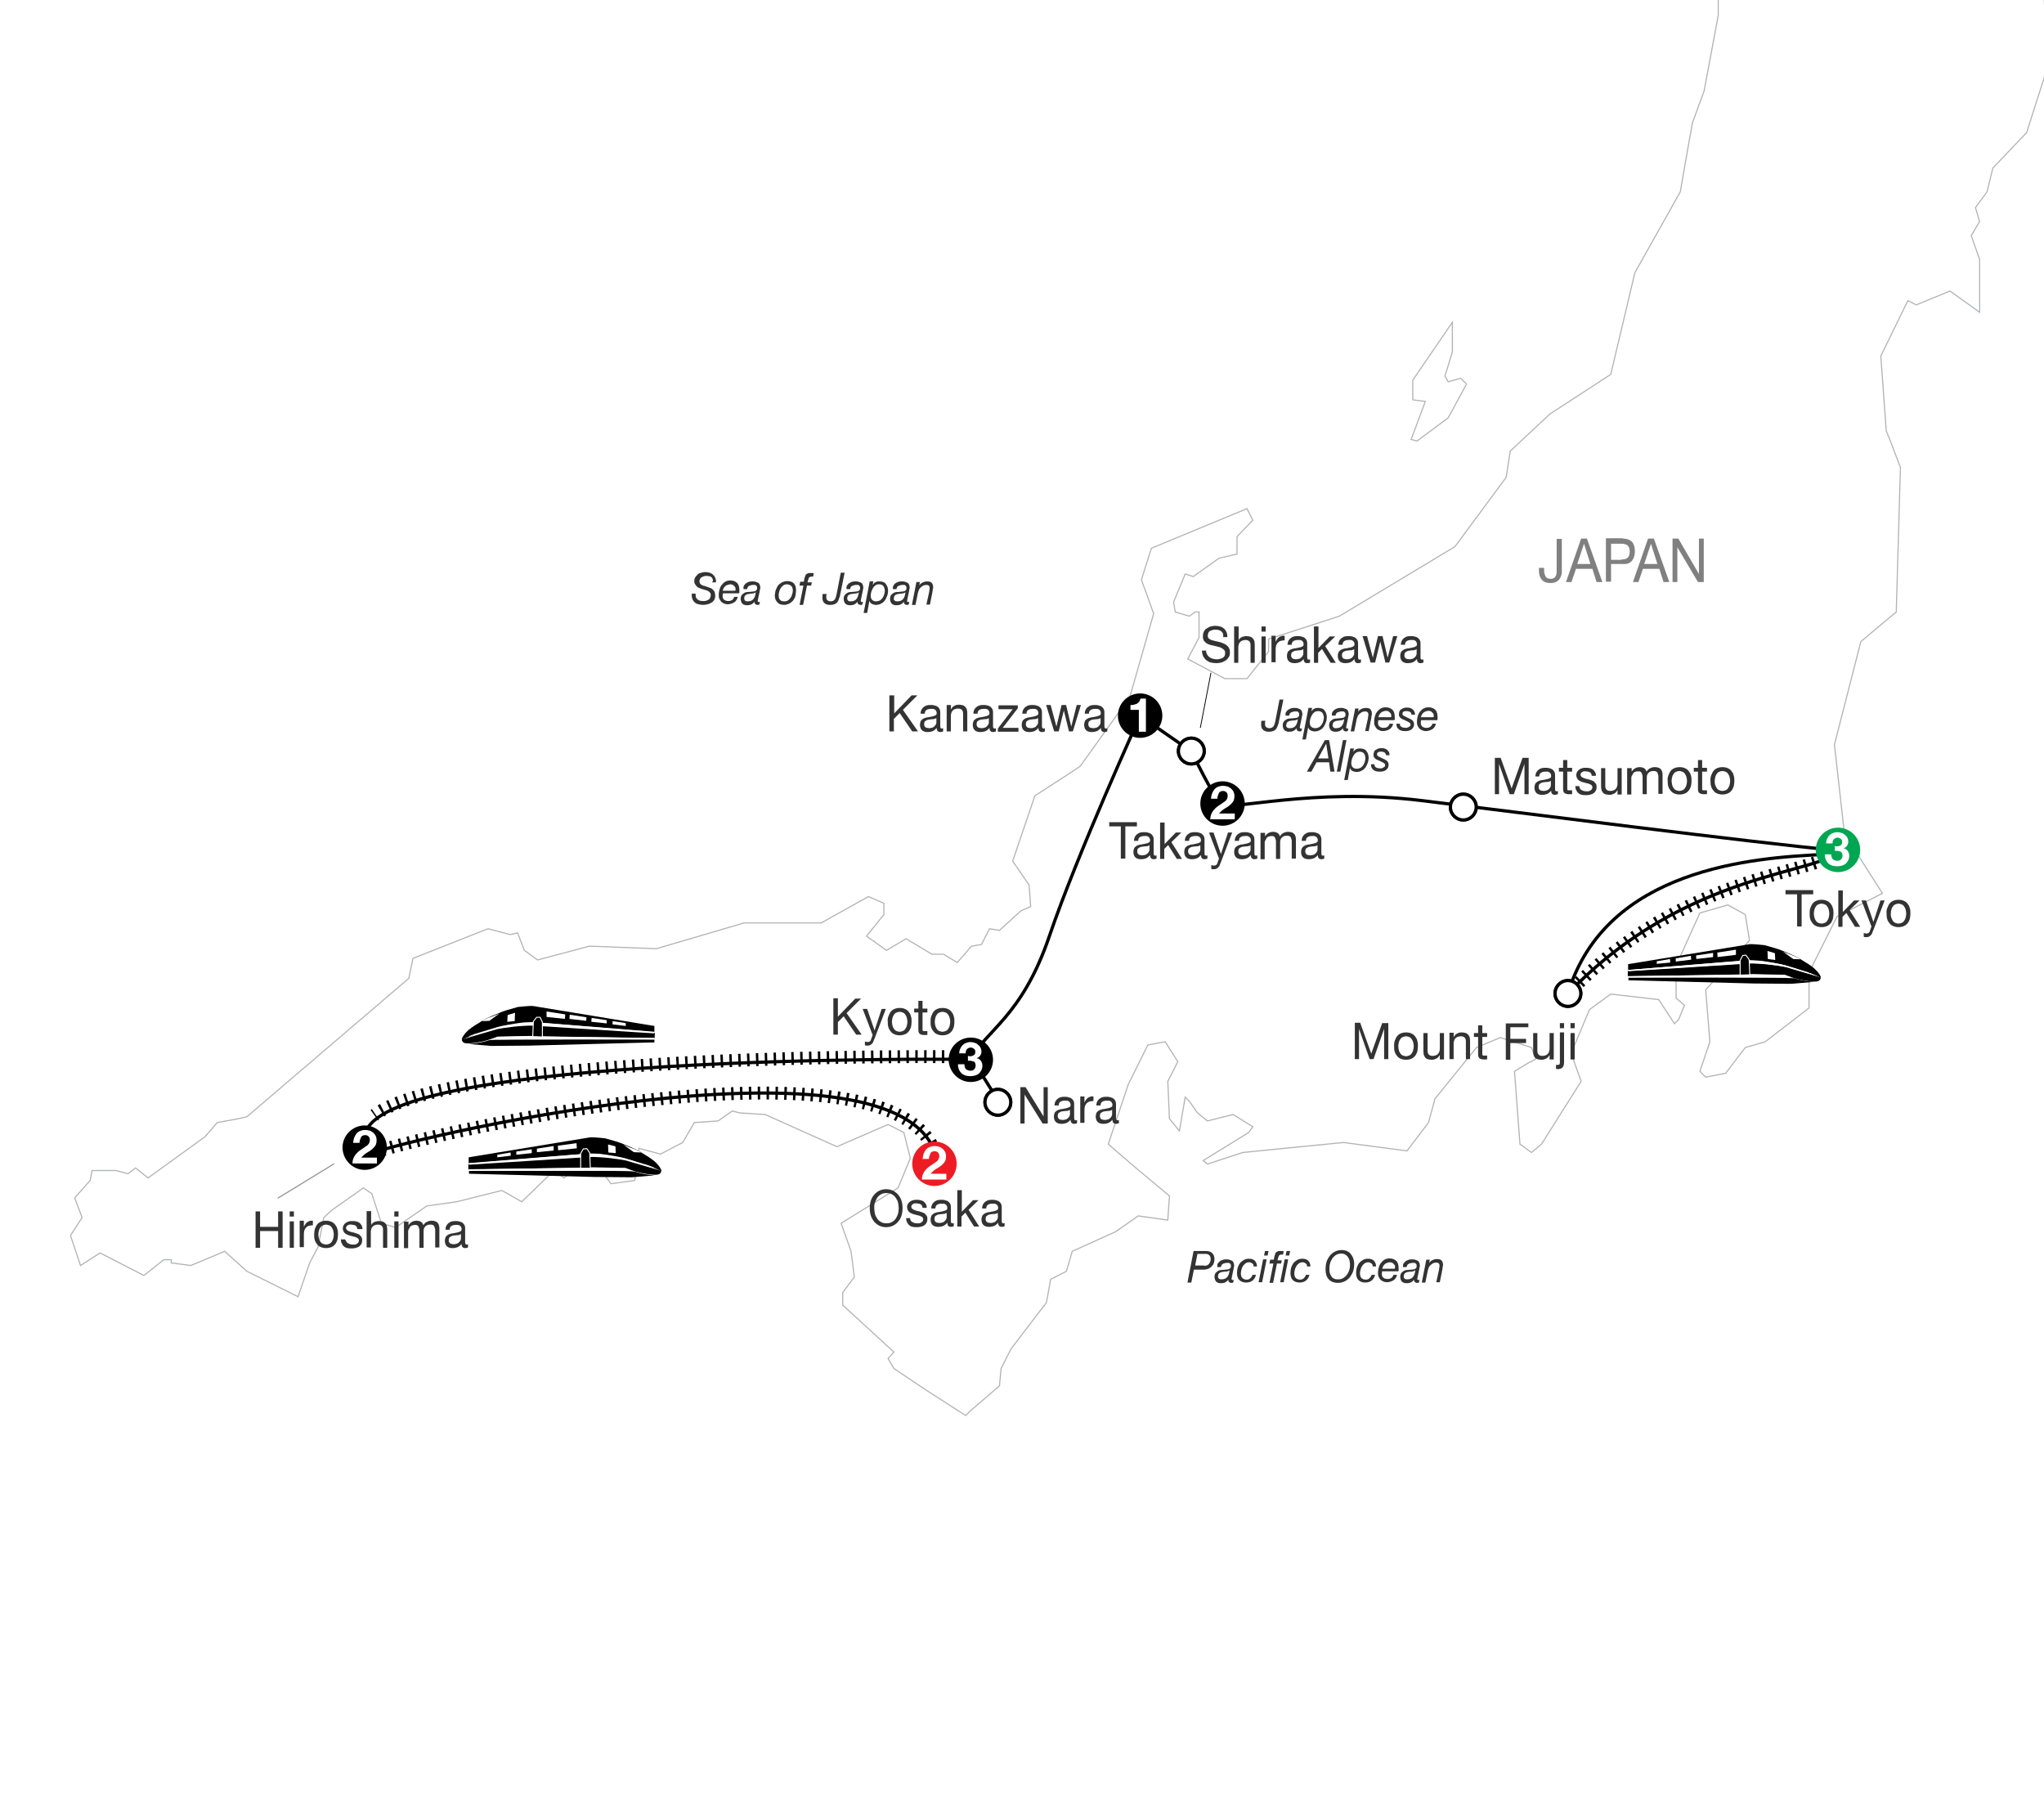 <?xml version="1.0" encoding="utf-8"?>
<!-- Generator: Adobe Illustrator 26.4.0, SVG Export Plug-In . SVG Version: 6.00 Build 0)  -->
<svg version="1.1" xmlns="http://www.w3.org/2000/svg" xmlns:xlink="http://www.w3.org/1999/xlink" x="0px" y="0px"
	 viewBox="0 0 635 560" style="enable-background:new 0 0 635 560;" xml:space="preserve">
<style type="text/css">
	.ROUTE{fill:none;stroke:#000000;}
	.OPEN_x0020_DOT{fill:#FFFFFF;stroke:#000000;}
	.POINTER_x0020_LINE_x0020_2{fill:none;stroke:#939598;stroke-width:0.35;}
	.st0{fill:#FFFFFF;}
	.st1{fill:#FFFFFF;stroke:#B1B3B6;stroke-width:0.35;}
	.st2{fill:none;stroke:#000000;}
	.st3{fill:none;stroke:#000000;stroke-width:4;stroke-dasharray:0.75,2;}
	.st4{fill:none;}
	.st5{stroke:#FFFFFF;stroke-width:0.3;}
	.st6{fill:#333333;}
	.st7{fill:#808080;}
	.st8{stroke:#000000;stroke-width:0.25;}
	.st9{fill:#00A651;}
	.st10{fill:#ED1C24;}
	.st11{display:none;}
	.st12{display:inline;fill:none;stroke:#ED1C24;stroke-dasharray:1,1.5,1,1.5,1,1.5;}
	.st13{display:inline;fill:none;stroke:#939598;stroke-width:0.35;}
	.st14{display:inline;}
</style>
<g id="OUTLINES">
	<rect x="-189.9" y="-202.6" class="st0" width="1080.7" height="817.4"/>
	<polygon class="st1" points="448.9,116.8 449.9,118.6 453.8,117.5 455.6,119.3 449.9,129.8 440.2,137 438.4,136.5 442.8,124.7 
		438.9,124.2 438.9,118.1 451.2,100.1 451.2,109.3 	"/>
	<polygon class="st1" points="100.6,378.2 103.1,375.9 112.9,369 115.5,370.8 118.5,380 122.9,381.3 132.6,374.6 141.9,373.3 
		155.9,369.8 162.1,373.3 172.1,363.6 175.2,365.9 177,364.6 186.2,362.8 189.8,367.7 197.2,366.7 198.5,356.7 205.2,358.5 
		212.1,354.9 215.7,348.7 223.1,348.2 227.5,345.1 229.8,345.7 237.7,346.2 260,356.2 275.9,349.3 280.8,351.8 282.8,359.8 279,369 
		261.3,380 262.8,384.2 264.4,388.7 265.4,396.7 261.8,401.5 261.8,405.4 277.7,420 275.9,422 277.7,425.1 287.7,431.8 300,439.7 
		301.3,438.4 310.5,430.5 311,425.1 314.1,419 325.1,404.6 326.4,397.4 331.3,394.9 333.1,388.7 346.6,382.6 353.6,377.7 362.8,379 
		363.3,371.5 352.3,362.3 344.3,355.4 350.5,336.9 356.6,324.6 362,323.6 365.9,329.8 362.8,335.9 363.3,347.5 366.4,351.3 
		368.2,340.8 369.5,342.1 372,345.7 375.1,348.2 383.1,346.2 389.2,350 387.9,351.8 373.8,360.5 375.1,361.6 386.1,358 399.1,356.7 
		417.4,354.9 437.1,357.5 443.8,348.7 445.8,341.3 458.7,325.4 466.1,322.3 475.8,325.4 477.1,329 474.6,330.3 470.5,332.8 
		472.2,355.4 475.8,358 478.9,355.4 491.2,335.9 488.1,327.2 490.4,321.7 493.8,313.6 500.4,308.8 515.3,310.5 520.2,318 
		521.5,316.7 523.3,312.3 520.7,310 520.7,300 524.3,292 528.1,283.6 536.8,281.1 542.2,284.1 543.5,292.1 529.9,307.5 531.2,323.6 
		528.1,332.8 529.9,334.6 536.1,333.4 542.2,325.4 548.4,323.6 562,313.1 562,302.1 570.7,284.7 584.8,277.5 577.6,266.2 573,259 
		569.9,231.3 578.1,199.3 589.1,190.1 590.4,145.2 587,136.3 586,133.9 584.3,110.6 592.7,93.4 595.3,94.7 605.8,90.4 615,97 
		615,92.2 615,80.6 612.4,73.2 615,68.8 613.7,64.5 617.3,59.6 619.1,52.2 629.6,41.2 639.6,9.9 635.3,3.7 634,-16.8 626,-27.8 
		627.3,-33.2 619.1,-47.3 614.2,-55.5 606.3,-59.8 603.7,-70.1 601.4,-115.7 594,-113.1 585.3,-120.1 575,-123.7 569.4,-110.8 
		569.4,-99.1 580.4,-102.1 586.6,-106.5 589.6,-106.5 593.5,-100.3 591.4,-86.7 586.6,-81.4 574.3,-88 573,-81.9 570.7,-77 
		563.8,-77 561.4,-80.6 560.2,-97.8 557.1,-102.1 552.2,-99.8 546.6,-103.4 543.5,-97.3 547.3,-88.5 544.3,-85.5 543.5,-80.1 
		537.3,-70.9 530.7,-70.9 521.5,-60.9 524.5,-51.1 528.1,-43.1 529.4,-40.1 527.6,-22.9 520.7,-14.7 514.5,-16.8 513.5,-14.7 
		515.3,-10.6 518.4,-8.1 525,-9.9 529.4,-8.1 533.8,-1.9 533.8,4.8 529.4,28.3 525.8,38.1 524.8,43.6 522,59.6 507.9,84.7 
		500.4,116.3 481.5,128.6 469.2,140.1 467.9,148.3 452,169.8 416.1,191.4 407.8,194.1 394.1,198.5 394.1,202.4 387.4,210.8 
		380.5,210.8 369,204.7 372.5,198 372.5,190.1 371.3,190.1 369.5,191.4 365.1,190.1 364.6,187 368.2,178.3 370.7,179.1 378.7,173.4 
		384.3,172.1 384.3,166.7 389.2,161.6 387.4,158 357.7,170.3 354.6,180.1 358.4,190.6 351,216.5 335.6,238 331.7,240.6 321.5,247.2 
		314.6,267.5 319.7,274.9 320.2,281.6 317.2,282.9 310.5,289 307.4,288.5 304.9,293.4 301.8,293.9 297.4,299 293.1,296.4 
		289.5,296.4 281.5,291.6 275.4,295.2 269.2,290.8 274.6,284.1 274.6,280.6 269.8,278.5 255.1,286.7 231.1,286.7 226.7,288 
		203.9,294.7 183.1,293.9 167,298.2 162.9,295.2 160.8,289.8 158.5,290.3 151.6,288.5 128.3,297.7 127,303.9 76.7,346.9 74.1,347.5 
		67.5,348.7 63.7,353.1 46,365.9 42.1,362.8 39.8,364.6 36,363.6 28.6,363.6 28,366.7 23.2,372.1 25.5,378.2 21.9,383.8 25,393.1 
		31.1,389.2 44.7,396.2 50.9,391.3 53.2,391.3 53.2,392.3 59.3,393.1 69.8,388.7 76.7,394.9 92.6,402.8 96.2,392.3 98.8,387.4 	"/>
	<path class="st2" d="M571,264.1c-4.1,7.5-47.1,5.9-83.9,44.6"/>
	<path class="st3" d="M571,264.1c-4.1,7.5-47.1,5.9-83.9,44.6"/>
	<g>
		<g>
			<path class="st4" d="M505.9,304.5l39,1l11.6,0l7.2-0.5l0.6,0c0.8-0.1,1.2-0.3,1.5-0.7c0-0.1-0.3-0.7-0.3-0.7l0.2,0
				c-1.4-3.1-4.9-4.4-6.4-5.5c-1.5-1-4.3-1.9-5.4-2.4c-1-0.5-3-1.4-5.6-2.1c-0.2,0-3.4-0.4-4.7-0.3l-37.7,6.2L505.9,304.5z"/>
		</g>
		<g>
			<path d="M505.8,303.3l35-0.6l3.8-0.1l9.9,0.2c0,0,1.8,0.7,2.8,1c2.5,0.8,5.6,1.2,6.9,1.1c0.9-0.1,1-0.3,1.3-0.7
				c0.3-0.5-0.1-0.7-0.1-0.7s-9.7-3-10.9-3.2c-1.7-0.4-7.6-1.2-11.3-1.1l-37.5,2.4V303.3z"/>
			<path d="M505.8,299.5l37.7-6.2c1.3-0.1,4.6,0.3,4.7,0.3c2.6,0.7,4.6,1.3,5.7,1.8c1.1,0.5,3.9,1.5,5.4,2.5
				c1.5,1.1,5.1,2.6,6.4,5.7l-4-1.6c0,0-6.3-1.9-7.3-2.2c-0.9-0.3-5.3-1.1-8-1.4c-0.5,0-1.5-0.1-3.3-0.1l-37.3,3L505.8,299.5z"/>
			<path class="st0" d="M565.7,303.6l-4.5-1.6c0,0-5.2-1.8-6.1-2c-0.9-0.3-5.9-1.3-8.6-1.5c-0.5,0-2.3-0.2-4.1-0.2l-36.5,3l0,0.4
				l37.5-2.4c3.7-0.1,9.6,0.7,11.3,1.1c1.1,0.3,10.9,3.2,10.9,3.2L565.7,303.6z"/>
			<path d="M563.4,302.6c0,0,0-0.3,0.2-0.5c0.3-0.2,0.8-0.4,0.8-0.4s0.7,0.9,0.8,1c0.1,0.1,0.5,1,0.5,1L563.4,302.6z"/>
			<path d="M562.9,301.5c-0.2-0.1-0.8-0.7-0.8-0.7l0.9-0.3c0,0,0.5,0.3,0.6,0.5c0.1,0.1,0.6,0.5,0.6,0.5L562.9,301.5z"/>
			<g>
				<polygon class="st0" points="514.7,299.4 514.7,298.6 518.8,297.9 518.9,299 				"/>
			</g>
			<g>
				<polygon class="st0" points="520.6,298.7 520.6,297.7 525.3,296.9 525.4,298.1 				"/>
			</g>
			<g>
				<polygon class="st0" points="527,297.9 526.9,296.8 532.2,296 532.2,297.3 				"/>
			</g>
			<g>
				<polygon class="st0" points="533.6,297.3 533.5,295.9 539.3,295 539.3,296.6 				"/>
			</g>
			<path d="M505.9,304.5l38.9,1l11.7,0.1l7.1-0.6c0,0-3.5-0.2-6.4-1.2c-1.2-0.4-2.7-0.2-2.7-0.2l-48.6,0L505.9,304.5z"/>
			<path class="st0" d="M505.8,303.7c0,0,50.2-0.2,51.4,0.2l0.1,0c-1-0.3-2.8-1-2.8-1l-9.9-0.2l-3.8,0.1l-35,0.4V303.7z"/>
			<polygon class="st0" points="549.2,297.9 549.1,295.4 551.4,296.1 551.5,298.2 			"/>
			<path class="st0" d="M553.9,295.6l3.2,2.3l2.3,0.1c0,0-0.8-0.6-2.2-1.1C556.2,296.5,553.9,295.6,553.9,295.6z"/>
			<polygon points="557.6,300.4 557.7,299.1 560.3,300.6 560.3,301.2 			"/>
			<polygon points="543.7,304.8 543.7,304.4 545.6,304.3 545.6,304.9 			"/>
			<polygon points="546.4,304.8 546.4,304.3 548.6,304.3 548.6,304.9 			"/>
			<polygon points="549.3,305 549.2,304.3 552.2,304.3 552.2,305 			"/>
			<polygon class="st5" points="540.6,302.9 543.6,302.8 543.4,298.1 542.4,296.7 541.4,296.8 540.6,298.3 			"/>
		</g>
	</g>
	<g>
		<g>
			<path class="st4" d="M203.3,323.8l-39,1l-11.6,0l-7.2-0.5l-0.6,0c-0.8-0.1-1.2-0.3-1.5-0.7c0-0.1,0.3-0.7,0.3-0.7l-0.2,0
				c1.4-3.1,4.9-4.4,6.4-5.5c1.5-1,4.3-1.9,5.4-2.4c1-0.5,3-1.4,5.6-2.1c0.2,0,3.4-0.4,4.7-0.3l37.7,6.2L203.3,323.8z"/>
		</g>
		<g>
			<path d="M203.3,322.5l-35-0.6l-3.8-0.1l-9.9,0.2c0,0-1.8,0.7-2.8,1c-2.5,0.8-5.6,1.2-6.9,1.1c-0.9-0.1-1-0.3-1.3-0.7
				c-0.3-0.5,0.1-0.7,0.1-0.7s9.7-3,10.9-3.2c1.7-0.4,7.6-1.2,11.3-1.1l37.5,2.4V322.5z"/>
			<path d="M203.3,318.7l-37.7-6.2c-1.3-0.1-4.6,0.3-4.7,0.3c-2.6,0.7-4.6,1.3-5.7,1.8c-1.1,0.5-3.9,1.5-5.4,2.5
				c-1.5,1.1-5.1,2.6-6.4,5.7l4-1.6c0,0,6.3-1.9,7.3-2.2c0.9-0.3,5.3-1.1,8-1.4c0.5,0,1.5-0.1,3.3-0.1l37.3,3L203.3,318.7z"/>
			<path class="st0" d="M143.4,322.9l4.5-1.6c0,0,5.2-1.8,6.1-2c0.9-0.3,5.9-1.3,8.6-1.5c0.5,0,2.3-0.2,4.1-0.2l36.5,3l0,0.4
				l-37.5-2.4c-3.7-0.1-9.6,0.7-11.3,1.1c-1.1,0.3-10.9,3.2-10.9,3.2L143.4,322.9z"/>
			<path d="M145.8,321.9c0,0,0-0.3-0.2-0.5c-0.3-0.2-0.8-0.4-0.8-0.4s-0.7,0.9-0.8,1c-0.1,0.1-0.5,1-0.5,1L145.8,321.9z"/>
			<path d="M146.2,320.7c0.2-0.1,0.8-0.7,0.8-0.7l-0.9-0.3c0,0-0.5,0.3-0.6,0.5c-0.1,0.1-0.6,0.5-0.6,0.5L146.2,320.7z"/>
			<g>
				<polygon class="st0" points="194.4,318.7 194.4,317.8 190.3,317.2 190.3,318.2 				"/>
			</g>
			<g>
				<polygon class="st0" points="188.5,317.9 188.5,316.9 183.8,316.2 183.7,317.4 				"/>
			</g>
			<g>
				<polygon class="st0" points="182.1,317.1 182.2,316 177,315.2 176.9,316.5 				"/>
			</g>
			<g>
				<polygon class="st0" points="175.5,316.5 175.6,315.1 169.8,314.2 169.8,315.9 				"/>
			</g>
			<path d="M203.3,323.8l-38.9,1l-11.7,0.1l-7.1-0.6c0,0,3.5-0.2,6.4-1.2c1.2-0.4,2.7-0.2,2.7-0.2l48.6,0L203.3,323.8z"/>
			<path class="st0" d="M203.3,322.9c0,0-50.2-0.2-51.4,0.2l-0.1,0c1-0.3,2.8-1,2.8-1l9.9-0.2l3.8,0.1l35,0.4V322.9z"/>
			<polygon class="st0" points="159.9,317.2 160,314.6 157.7,315.3 157.6,317.4 			"/>
			<path class="st0" d="M155.2,314.8l-3.2,2.3l-2.3,0.1c0,0,0.8-0.6,2.2-1.1C152.9,315.8,155.2,314.8,155.2,314.8z"/>
			<polygon points="151.5,319.6 151.4,318.3 148.8,319.8 148.8,320.4 			"/>
			<polygon points="165.4,324.1 165.5,323.6 163.5,323.6 163.5,324.1 			"/>
			<polygon points="162.8,324.1 162.8,323.6 160.5,323.6 160.6,324.2 			"/>
			<polygon points="159.8,324.2 159.9,323.5 157,323.5 156.9,324.2 			"/>
			<polygon class="st5" points="168.5,322.1 165.5,322 165.7,317.3 166.7,316 167.8,316 168.5,317.5 			"/>
		</g>
	</g>
	<g>
		<g>
			<path class="st4" d="M145.7,364.6l39,1l11.6,0l7.2-0.5l0.6,0c0.8-0.1,1.2-0.3,1.5-0.7c0-0.1-0.3-0.7-0.3-0.7l0.2,0
				c-1.4-3.1-4.9-4.4-6.4-5.5c-1.5-1-4.3-1.9-5.4-2.4c-1-0.5-3-1.4-5.6-2.1c-0.2,0-3.4-0.4-4.7-0.3l-37.7,6.2L145.7,364.6z"/>
		</g>
		<g>
			<path d="M145.6,363.3l35-0.6l3.8-0.1l9.9,0.2c0,0,1.8,0.7,2.8,1c2.5,0.8,5.6,1.2,6.9,1.1c0.9-0.1,1-0.3,1.3-0.7
				c0.3-0.5-0.1-0.7-0.1-0.7s-9.7-3-10.9-3.2c-1.7-0.4-7.6-1.2-11.3-1.1l-37.5,2.4V363.3z"/>
			<path d="M145.6,359.5l37.7-6.2c1.3-0.1,4.6,0.3,4.7,0.3c2.6,0.7,4.6,1.3,5.7,1.8c1.1,0.5,3.9,1.5,5.4,2.5
				c1.5,1.1,5.1,2.6,6.4,5.7l-4-1.6c0,0-6.3-1.9-7.3-2.2c-0.9-0.3-5.3-1.1-8-1.4c-0.5,0-1.5-0.1-3.3-0.1l-37.3,3L145.6,359.5z"/>
			<path class="st0" d="M205.5,363.7l-4.5-1.6c0,0-5.2-1.8-6.1-2c-0.9-0.3-5.9-1.3-8.6-1.5c-0.5,0-2.3-0.2-4.1-0.2l-36.5,3l0,0.4
				l37.5-2.4c3.7-0.1,9.6,0.7,11.3,1.1c1.1,0.3,10.9,3.2,10.9,3.2L205.5,363.7z"/>
			<path d="M203.2,362.7c0,0,0-0.3,0.2-0.5c0.3-0.2,0.8-0.4,0.8-0.4s0.7,0.9,0.8,1c0.1,0.1,0.5,1,0.5,1L203.2,362.7z"/>
			<path d="M202.7,361.5c-0.2-0.1-0.8-0.7-0.8-0.7l0.9-0.3c0,0,0.5,0.3,0.6,0.5c0.1,0.1,0.6,0.5,0.6,0.5L202.7,361.5z"/>
			<g>
				<polygon class="st0" points="154.5,359.5 154.5,358.7 158.6,358 158.7,359 				"/>
			</g>
			<g>
				<polygon class="st0" points="160.4,358.7 160.4,357.7 165.2,357 165.2,358.2 				"/>
			</g>
			<g>
				<polygon class="st0" points="166.8,357.9 166.8,356.8 172,356 172,357.4 				"/>
			</g>
			<g>
				<polygon class="st0" points="173.4,357.3 173.3,355.9 179.1,355.1 179.2,356.7 				"/>
			</g>
			<path d="M145.7,364.6l38.9,1l11.7,0.1l7.1-0.6c0,0-3.5-0.2-6.4-1.2c-1.2-0.4-2.7-0.2-2.7-0.2l-48.6,0L145.7,364.6z"/>
			<path class="st0" d="M145.6,363.7c0,0,50.2-0.2,51.4,0.2l0.1,0c-1-0.3-2.8-1-2.8-1l-9.9-0.2l-3.8,0.1l-35,0.4V363.7z"/>
			<polygon class="st0" points="189,358 188.9,355.5 191.2,356.1 191.3,358.2 			"/>
			<path class="st0" d="M193.7,355.6l3.2,2.3l2.3,0.1c0,0-0.8-0.6-2.2-1.1C196,356.6,193.7,355.6,193.7,355.6z"/>
			<polygon points="197.4,360.5 197.5,359.2 200.1,360.7 200.1,361.2 			"/>
			<polygon points="183.5,364.9 183.5,364.4 185.4,364.4 185.4,364.9 			"/>
			<polygon points="186.2,364.9 186.2,364.4 188.4,364.4 188.4,365 			"/>
			<polygon points="189.1,365 189,364.4 192,364.4 192,365.1 			"/>
			<polygon class="st5" points="180.4,362.9 183.4,362.9 183.2,358.1 182.3,356.8 181.2,356.9 180.4,358.3 			"/>
		</g>
	</g>
	<path class="st3" d="M301.6,328.3c-36.6-0.5-161.5,0.7-185.3,18.1"/>
</g>
<g id="Core_Tour">
	<g>
		<path class="st6" d="M221.4,179.9c-0.1-0.3-0.2-0.5-0.4-0.6c-0.2-0.2-0.4-0.3-0.7-0.3c-0.3-0.1-0.6-0.1-0.9-0.1
			c-0.2,0-0.5,0-0.7,0.1c-0.3,0.1-0.5,0.2-0.7,0.3c-0.2,0.1-0.4,0.3-0.5,0.5c-0.1,0.2-0.2,0.4-0.2,0.7c0,0.2,0,0.4,0.1,0.6
			c0.1,0.2,0.2,0.3,0.3,0.4c0.1,0.1,0.3,0.2,0.5,0.3c0.2,0.1,0.4,0.2,0.6,0.2l1.2,0.4c0.3,0.1,0.6,0.2,0.8,0.3
			c0.3,0.1,0.5,0.3,0.7,0.5c0.2,0.2,0.4,0.4,0.5,0.7c0.1,0.3,0.2,0.7,0.2,1.1c0,0.5-0.1,0.9-0.3,1.3s-0.5,0.7-0.9,0.9
			c-0.3,0.2-0.7,0.4-1.2,0.5s-0.9,0.2-1.3,0.2c-0.6,0-1.1-0.1-1.5-0.2c-0.5-0.1-0.9-0.3-1.2-0.6c-0.3-0.3-0.6-0.6-0.7-1.1
			c-0.2-0.4-0.2-0.9-0.2-1.6h1.2c0,0.4,0,0.8,0.1,1.1s0.3,0.5,0.5,0.7s0.5,0.3,0.8,0.4c0.3,0.1,0.7,0.1,1,0.1c0.3,0,0.6,0,0.9-0.1
			c0.3-0.1,0.5-0.2,0.7-0.3c0.2-0.2,0.4-0.3,0.5-0.6c0.1-0.2,0.2-0.5,0.2-0.8c0-0.2,0-0.5-0.1-0.6c-0.1-0.2-0.2-0.3-0.4-0.5
			c-0.2-0.1-0.3-0.2-0.5-0.3c-0.2-0.1-0.4-0.2-0.6-0.2l-1.3-0.4c-0.3-0.1-0.5-0.2-0.8-0.3c-0.3-0.1-0.5-0.3-0.7-0.5
			c-0.2-0.2-0.3-0.4-0.5-0.7s-0.2-0.6-0.2-0.9c0-0.5,0.1-0.9,0.3-1.2s0.5-0.6,0.8-0.9s0.7-0.4,1.1-0.5c0.4-0.1,0.8-0.2,1.2-0.2
			c0.5,0,0.9,0.1,1.3,0.2s0.8,0.3,1.1,0.6s0.6,0.6,0.7,1c0.2,0.4,0.3,0.9,0.2,1.4h-1.2C221.6,180.5,221.5,180.1,221.4,179.9z"/>
		<path class="st6" d="M224.5,185.1c0,0.3,0,0.5,0.1,0.7c0.1,0.2,0.2,0.4,0.4,0.5c0.2,0.1,0.3,0.3,0.6,0.3c0.2,0.1,0.4,0.1,0.6,0.1
			c0.5,0,0.9-0.1,1.2-0.3c0.3-0.2,0.6-0.6,0.7-1h1.1c-0.1,0.4-0.2,0.7-0.4,1s-0.4,0.5-0.7,0.7c-0.3,0.2-0.6,0.3-0.9,0.4
			c-0.3,0.1-0.7,0.2-1,0.2c-0.6,0-1-0.1-1.4-0.3s-0.7-0.4-0.9-0.7c-0.2-0.3-0.4-0.6-0.5-0.9c-0.1-0.3-0.1-0.7-0.1-1
			c0-0.7,0.1-1.3,0.3-1.9c0.2-0.6,0.4-1,0.8-1.4c0.3-0.4,0.7-0.7,1.1-0.9c0.4-0.2,0.9-0.3,1.3-0.3c1,0,1.7,0.3,2.2,0.8
			s0.7,1.3,0.7,2.3c0,0.2,0,0.4,0,0.5s0,0.3-0.1,0.4h-5C224.5,184.7,224.5,184.9,224.5,185.1z M228.5,182.8c0-0.2-0.1-0.5-0.3-0.6
			c-0.1-0.2-0.3-0.3-0.5-0.5c-0.2-0.1-0.5-0.2-0.8-0.2c-0.3,0-0.6,0.1-0.9,0.2c-0.3,0.1-0.5,0.2-0.7,0.4s-0.4,0.4-0.5,0.6
			c-0.1,0.2-0.2,0.5-0.3,0.8h3.9C228.6,183.3,228.5,183,228.5,182.8z"/>
		<path class="st6" d="M231.2,181.8c0.2-0.3,0.4-0.5,0.7-0.7c0.3-0.2,0.6-0.3,0.9-0.4c0.3-0.1,0.7-0.1,1-0.1c0.3,0,0.6,0,0.9,0.1
			c0.3,0.1,0.6,0.2,0.8,0.3c0.2,0.1,0.4,0.3,0.5,0.6c0.1,0.2,0.2,0.5,0.2,0.9c0,0.2,0,0.4-0.1,0.6c0,0.2-0.1,0.4-0.1,0.6l-0.4,1.9
			c0,0.1-0.1,0.3-0.1,0.5c0,0.2-0.1,0.4-0.1,0.5c0,0.2,0,0.3,0.1,0.3c0.1,0.1,0.1,0.1,0.2,0.1c0.1,0,0.1,0,0.2,0
			c0.1,0,0.1,0,0.2-0.1l-0.2,0.9c-0.1,0-0.2,0.1-0.3,0.1c-0.1,0-0.2,0-0.3,0c-0.3,0-0.5-0.1-0.7-0.3s-0.2-0.4-0.2-0.7l0,0
			c-0.2,0.3-0.5,0.6-0.9,0.8c-0.3,0.2-0.8,0.3-1.4,0.3c-0.3,0-0.6,0-0.8-0.1c-0.2-0.1-0.5-0.2-0.6-0.3c-0.2-0.2-0.3-0.4-0.4-0.6
			c-0.1-0.3-0.2-0.6-0.2-0.9c0-0.5,0.1-0.9,0.3-1.2c0.2-0.3,0.5-0.5,0.8-0.7c0.3-0.2,0.7-0.3,1.1-0.3s0.8-0.1,1.2-0.1
			c0.3,0,0.5-0.1,0.8-0.1c0.2,0,0.4-0.1,0.5-0.2c0.1-0.1,0.2-0.2,0.3-0.3c0.1-0.1,0.1-0.3,0.1-0.6c0-0.2,0-0.3-0.1-0.5
			c-0.1-0.1-0.2-0.2-0.3-0.3c-0.1-0.1-0.3-0.1-0.4-0.1s-0.3,0-0.5,0c-0.2,0-0.4,0-0.6,0.1s-0.4,0.1-0.6,0.2
			c-0.2,0.1-0.3,0.2-0.4,0.4s-0.2,0.4-0.2,0.6h-1.1C230.9,182.4,231,182.1,231.2,181.8z M231.5,186.6c0.2,0.2,0.5,0.2,0.8,0.2
			c0.9,0,1.5-0.3,1.9-0.9c0.2-0.3,0.3-0.6,0.4-0.9c0.1-0.3,0.1-0.6,0.2-1h0c-0.2,0.1-0.4,0.2-0.6,0.3c-0.2,0-0.5,0.1-0.8,0.1
			c-0.3,0-0.5,0.1-0.8,0.1s-0.5,0.1-0.7,0.2c-0.2,0.1-0.4,0.2-0.5,0.4c-0.1,0.2-0.2,0.4-0.2,0.7
			C231.2,186.2,231.3,186.4,231.5,186.6z"/>
		<path class="st6" d="M241,183.3c0.2-0.5,0.4-1,0.7-1.4c0.3-0.4,0.7-0.7,1.2-1c0.5-0.2,1-0.4,1.6-0.4c0.9,0,1.6,0.2,2.1,0.7
			c0.5,0.5,0.7,1.2,0.7,2.2c0,0.6-0.1,1.1-0.2,1.7s-0.4,1-0.7,1.4c-0.3,0.4-0.7,0.7-1.2,1c-0.5,0.2-1,0.4-1.6,0.4
			c-0.4,0-0.8-0.1-1.2-0.2s-0.6-0.3-0.9-0.6s-0.4-0.6-0.6-0.9c-0.1-0.4-0.2-0.8-0.2-1.2C240.8,184.4,240.8,183.8,241,183.3z
			 M242.3,186.3c0.3,0.4,0.8,0.5,1.4,0.5c0.4,0,0.8-0.1,1.1-0.3c0.3-0.2,0.6-0.5,0.8-0.8s0.4-0.7,0.5-1.1c0.1-0.4,0.2-0.8,0.2-1.1
			c0-0.3,0-0.5-0.1-0.8s-0.2-0.5-0.3-0.6s-0.3-0.3-0.6-0.4c-0.2-0.1-0.5-0.2-0.8-0.2c-0.4,0-0.8,0.1-1.1,0.3
			c-0.3,0.2-0.6,0.5-0.8,0.8c-0.2,0.3-0.4,0.7-0.5,1.1c-0.1,0.4-0.2,0.8-0.2,1.1C241.9,185.5,242,186,242.3,186.3z"/>
		<path class="st6" d="M248.4,181.7l0.2-1h1.1c0.1-0.4,0.2-0.7,0.2-1c0.1-0.3,0.2-0.6,0.3-0.9c0.1-0.3,0.3-0.5,0.6-0.6
			c0.2-0.2,0.6-0.2,1-0.2c0.2,0,0.3,0,0.5,0s0.3,0,0.5,0.1l-0.2,1c-0.1,0-0.2,0-0.3,0c-0.1,0-0.2,0-0.2,0c-0.3,0-0.5,0.1-0.6,0.2
			c-0.1,0.1-0.3,0.2-0.3,0.4s-0.1,0.4-0.2,0.6s-0.1,0.4-0.1,0.6h1.3l-0.2,1h-1.3l-1.2,6h-1.1l1.2-6H248.4z"/>
		<path class="st6" d="M260.5,186.4c-0.1,0.3-0.3,0.6-0.5,0.8s-0.5,0.4-0.8,0.5s-0.7,0.2-1.2,0.2c-0.4,0-0.7,0-1-0.1
			c-0.3-0.1-0.6-0.2-0.8-0.4c-0.2-0.2-0.4-0.4-0.5-0.6c-0.1-0.3-0.2-0.6-0.2-0.9c0-0.2,0-0.4,0-0.6c0-0.2,0-0.5,0.1-0.8h1.2
			c0,0.2-0.1,0.3-0.1,0.5c0,0.2,0,0.3,0,0.5c0,0.5,0.1,0.8,0.4,1s0.6,0.3,1,0.3c0.3,0,0.6-0.1,0.8-0.2c0.2-0.1,0.4-0.3,0.5-0.5
			c0.1-0.2,0.2-0.4,0.3-0.7c0.1-0.3,0.1-0.5,0.2-0.8l1.3-6.7h1.2l-1.5,7.4C260.7,185.7,260.6,186.1,260.5,186.4z"/>
		<path class="st6" d="M263.2,181.8c0.2-0.3,0.4-0.5,0.7-0.7c0.3-0.2,0.6-0.3,0.9-0.4c0.3-0.1,0.7-0.1,1-0.1c0.3,0,0.6,0,0.9,0.1
			c0.3,0.1,0.6,0.2,0.8,0.3c0.2,0.1,0.4,0.3,0.5,0.6c0.1,0.2,0.2,0.5,0.2,0.9c0,0.2,0,0.4-0.1,0.6c0,0.2-0.1,0.4-0.1,0.6l-0.4,1.9
			c0,0.1-0.1,0.3-0.1,0.5c0,0.2-0.1,0.4-0.1,0.5c0,0.2,0,0.3,0.1,0.3c0.1,0.1,0.1,0.1,0.2,0.1c0.1,0,0.1,0,0.2,0
			c0.1,0,0.1,0,0.2-0.1l-0.2,0.9c-0.1,0-0.2,0.1-0.3,0.1c-0.1,0-0.2,0-0.3,0c-0.3,0-0.5-0.1-0.7-0.3s-0.2-0.4-0.2-0.7l0,0
			c-0.2,0.3-0.5,0.6-0.9,0.8c-0.3,0.2-0.8,0.3-1.4,0.3c-0.3,0-0.6,0-0.8-0.1c-0.2-0.1-0.5-0.2-0.6-0.3c-0.2-0.2-0.3-0.4-0.4-0.6
			c-0.1-0.3-0.2-0.6-0.2-0.9c0-0.5,0.1-0.9,0.3-1.2c0.2-0.3,0.5-0.5,0.8-0.7c0.3-0.2,0.7-0.3,1.1-0.3s0.8-0.1,1.2-0.1
			c0.3,0,0.5-0.1,0.8-0.1c0.2,0,0.4-0.1,0.5-0.2c0.1-0.1,0.2-0.2,0.3-0.3c0.1-0.1,0.1-0.3,0.1-0.6c0-0.2,0-0.3-0.1-0.5
			c-0.1-0.1-0.2-0.2-0.3-0.3c-0.1-0.1-0.3-0.1-0.4-0.1s-0.3,0-0.5,0c-0.2,0-0.4,0-0.6,0.1s-0.4,0.1-0.6,0.2
			c-0.2,0.1-0.3,0.2-0.4,0.4s-0.2,0.4-0.2,0.6h-1.1C262.9,182.4,263,182.1,263.2,181.8z M263.5,186.6c0.2,0.2,0.5,0.2,0.8,0.2
			c0.9,0,1.5-0.3,1.9-0.9c0.2-0.3,0.3-0.6,0.4-0.9c0.1-0.3,0.1-0.6,0.2-1h0c-0.2,0.1-0.4,0.2-0.6,0.3c-0.2,0-0.5,0.1-0.8,0.1
			c-0.3,0-0.5,0.1-0.8,0.1s-0.5,0.1-0.7,0.2c-0.2,0.1-0.4,0.2-0.5,0.4c-0.1,0.2-0.2,0.4-0.2,0.7
			C263.2,186.2,263.3,186.4,263.5,186.6z"/>
		<path class="st6" d="M271.3,180.7l-0.2,1h0c0.3-0.5,0.7-0.8,1-0.9c0.3-0.2,0.8-0.2,1.2-0.2c0.4,0,0.8,0.1,1.1,0.2s0.6,0.3,0.8,0.6
			c0.2,0.3,0.4,0.6,0.5,0.9c0.1,0.4,0.2,0.7,0.2,1.2c0,0.5-0.1,1.1-0.3,1.6s-0.4,1-0.7,1.4c-0.3,0.4-0.7,0.8-1.2,1
			c-0.5,0.3-1,0.4-1.6,0.4c-0.2,0-0.4,0-0.6-0.1c-0.2,0-0.4-0.1-0.6-0.2s-0.4-0.2-0.5-0.4s-0.3-0.4-0.3-0.6h0l-0.7,3.8h-1.1l1.9-9.8
			H271.3z M274.4,182c-0.3-0.3-0.7-0.5-1.3-0.5c-0.4,0-0.8,0.1-1.1,0.3c-0.3,0.2-0.6,0.5-0.8,0.9s-0.4,0.7-0.5,1.1
			c-0.1,0.4-0.2,0.8-0.2,1.2c0,0.5,0.1,1,0.4,1.3s0.7,0.5,1.3,0.5c0.4,0,0.8-0.1,1.2-0.3c0.3-0.2,0.6-0.5,0.8-0.8
			c0.2-0.3,0.4-0.7,0.5-1.1c0.1-0.4,0.2-0.8,0.2-1.2C274.8,182.8,274.7,182.4,274.4,182z"/>
		<path class="st6" d="M277.6,181.8c0.2-0.3,0.4-0.5,0.7-0.7c0.3-0.2,0.6-0.3,0.9-0.4c0.3-0.1,0.7-0.1,1-0.1c0.3,0,0.6,0,0.9,0.1
			c0.3,0.1,0.6,0.2,0.8,0.3c0.2,0.1,0.4,0.3,0.5,0.6c0.1,0.2,0.2,0.5,0.2,0.9c0,0.2,0,0.4-0.1,0.6c0,0.2-0.1,0.4-0.1,0.6l-0.4,1.9
			c0,0.1-0.1,0.3-0.1,0.5c0,0.2-0.1,0.4-0.1,0.5c0,0.2,0,0.3,0.1,0.3c0.1,0.1,0.1,0.1,0.2,0.1c0.1,0,0.1,0,0.2,0
			c0.1,0,0.1,0,0.2-0.1l-0.2,0.9c-0.1,0-0.2,0.1-0.3,0.1c-0.1,0-0.2,0-0.3,0c-0.3,0-0.5-0.1-0.7-0.3s-0.2-0.4-0.2-0.7l0,0
			c-0.2,0.3-0.5,0.6-0.9,0.8c-0.3,0.2-0.8,0.3-1.4,0.3c-0.3,0-0.6,0-0.8-0.1c-0.2-0.1-0.5-0.2-0.6-0.3c-0.2-0.2-0.3-0.4-0.4-0.6
			c-0.1-0.3-0.2-0.6-0.2-0.9c0-0.5,0.1-0.9,0.3-1.2c0.2-0.3,0.5-0.5,0.8-0.7c0.3-0.2,0.7-0.3,1.1-0.3s0.8-0.1,1.2-0.1
			c0.3,0,0.5-0.1,0.8-0.1c0.2,0,0.4-0.1,0.5-0.2c0.1-0.1,0.2-0.2,0.3-0.3c0.1-0.1,0.1-0.3,0.1-0.6c0-0.2,0-0.3-0.1-0.5
			c-0.1-0.1-0.2-0.2-0.3-0.3c-0.1-0.1-0.3-0.1-0.4-0.1s-0.3,0-0.5,0c-0.2,0-0.4,0-0.6,0.1s-0.4,0.1-0.6,0.2
			c-0.2,0.1-0.3,0.2-0.4,0.4s-0.2,0.4-0.2,0.6h-1.1C277.3,182.4,277.5,182.1,277.6,181.8z M278,186.6c0.2,0.2,0.5,0.2,0.8,0.2
			c0.9,0,1.5-0.3,1.9-0.9c0.2-0.3,0.3-0.6,0.4-0.9c0.1-0.3,0.1-0.6,0.2-1h0c-0.2,0.1-0.4,0.2-0.6,0.3c-0.2,0-0.5,0.1-0.8,0.1
			c-0.3,0-0.5,0.1-0.8,0.1s-0.5,0.1-0.7,0.2c-0.2,0.1-0.4,0.2-0.5,0.4c-0.1,0.2-0.2,0.4-0.2,0.7C277.6,186.2,277.7,186.4,278,186.6z
			"/>
		<path class="st6" d="M285.8,180.7l-0.2,1.1h0c0.3-0.4,0.6-0.7,1.1-0.9c0.4-0.2,0.9-0.3,1.3-0.3c0.6,0,1.1,0.1,1.4,0.4
			c0.3,0.3,0.5,0.8,0.5,1.4c0,0.2,0,0.4-0.1,0.6c0,0.2-0.1,0.5-0.1,0.8l-0.8,4h-1.1l0.9-4.1c0-0.1,0-0.2,0-0.3s0-0.2,0.1-0.3
			c0-0.1,0-0.2,0-0.3c0-0.1,0-0.2,0-0.2c0-0.3-0.1-0.6-0.3-0.7c-0.2-0.2-0.5-0.2-0.8-0.2c-0.3,0-0.6,0.1-0.9,0.2
			c-0.3,0.2-0.6,0.4-0.8,0.6c-0.2,0.2-0.4,0.4-0.5,0.7c-0.1,0.3-0.2,0.5-0.3,0.8l-0.8,3.9h-1.1l1.4-7.1H285.8z"/>
	</g>
	<g>
		<path class="st6" d="M374.6,388.6c0.9,0,1.6,0.2,2,0.7c0.5,0.4,0.7,1.1,0.7,2c0,0.3-0.1,0.6-0.2,1c-0.1,0.4-0.3,0.7-0.6,1
			c-0.3,0.3-0.6,0.6-1.1,0.8s-1,0.3-1.7,0.3h-2.8l-0.8,4h-1.2l1.9-9.8H374.6z M374.1,393.2c0.7,0,1.2-0.2,1.5-0.6
			c0.3-0.4,0.5-0.8,0.5-1.4c0-0.3,0-0.6-0.1-0.8c-0.1-0.2-0.2-0.4-0.3-0.5s-0.3-0.2-0.5-0.3s-0.4-0.1-0.6-0.1H372l-0.7,3.6H374.1z"
			/>
		<path class="st6" d="M378.4,392.4c0.2-0.3,0.4-0.5,0.7-0.7s0.6-0.3,0.9-0.4c0.3-0.1,0.7-0.1,1-0.1c0.3,0,0.6,0,0.9,0.1
			c0.3,0.1,0.6,0.2,0.8,0.3c0.2,0.1,0.4,0.3,0.5,0.6c0.1,0.2,0.2,0.5,0.2,0.9c0,0.2,0,0.4-0.1,0.6c0,0.2-0.1,0.4-0.1,0.6l-0.4,1.9
			c0,0.1-0.1,0.3-0.1,0.5c0,0.2-0.1,0.4-0.1,0.5s0,0.3,0.1,0.3c0.1,0.1,0.1,0.1,0.2,0.1c0.1,0,0.1,0,0.2,0c0.1,0,0.1,0,0.2-0.1
			l-0.2,0.9c-0.1,0-0.2,0.1-0.3,0.1c-0.1,0-0.2,0-0.3,0c-0.3,0-0.5-0.1-0.7-0.3s-0.2-0.4-0.2-0.7l0,0c-0.2,0.3-0.5,0.6-0.9,0.8
			c-0.3,0.2-0.8,0.3-1.4,0.3c-0.3,0-0.6,0-0.8-0.1c-0.2-0.1-0.5-0.2-0.6-0.3c-0.2-0.2-0.3-0.4-0.4-0.6c-0.1-0.3-0.2-0.6-0.2-0.9
			c0-0.5,0.1-0.9,0.3-1.2c0.2-0.3,0.5-0.5,0.8-0.7c0.3-0.2,0.7-0.3,1.1-0.3s0.8-0.1,1.2-0.1c0.3,0,0.5-0.1,0.8-0.1
			c0.2,0,0.4-0.1,0.5-0.2c0.1-0.1,0.2-0.2,0.3-0.3c0.1-0.1,0.1-0.3,0.1-0.6c0-0.2,0-0.3-0.1-0.5c-0.1-0.1-0.2-0.2-0.3-0.3
			s-0.3-0.1-0.4-0.1s-0.3,0-0.5,0c-0.2,0-0.4,0-0.6,0.1c-0.2,0-0.4,0.1-0.6,0.2c-0.2,0.1-0.3,0.2-0.4,0.4s-0.2,0.4-0.2,0.6h-1.1
			C378.1,393,378.2,392.6,378.4,392.4z M378.7,397.2c0.2,0.2,0.5,0.2,0.8,0.2c0.9,0,1.5-0.3,1.9-0.9c0.2-0.3,0.3-0.6,0.4-0.9
			c0.1-0.3,0.1-0.6,0.2-1h0c-0.2,0.1-0.4,0.2-0.6,0.3c-0.2,0.1-0.5,0.1-0.8,0.1c-0.3,0-0.5,0.1-0.8,0.1s-0.5,0.1-0.7,0.2
			c-0.2,0.1-0.4,0.2-0.5,0.4c-0.1,0.2-0.2,0.4-0.2,0.7C378.3,396.8,378.5,397,378.7,397.2z"/>
		<path class="st6" d="M389.1,392.5c-0.3-0.2-0.6-0.4-1-0.4c-0.4,0-0.8,0.1-1.1,0.3c-0.3,0.2-0.6,0.5-0.8,0.8
			c-0.2,0.3-0.4,0.7-0.5,1.1c-0.1,0.4-0.2,0.8-0.2,1.2c0,0.3,0,0.5,0.1,0.8c0.1,0.2,0.1,0.5,0.3,0.6c0.1,0.2,0.3,0.3,0.5,0.4
			s0.5,0.2,0.8,0.2c0.5,0,0.9-0.1,1.2-0.4c0.3-0.3,0.6-0.6,0.7-1.1h1.1c-0.2,0.8-0.6,1.4-1.1,1.8c-0.5,0.4-1.2,0.6-2,0.6
			c-0.9,0-1.6-0.3-2.1-0.8c-0.5-0.5-0.7-1.3-0.7-2.2c0-0.6,0.1-1.1,0.2-1.6c0.2-0.5,0.4-1,0.7-1.4c0.3-0.4,0.7-0.7,1.2-1
			s1-0.4,1.6-0.4c0.8,0,1.4,0.2,1.8,0.6c0.4,0.4,0.7,1,0.7,1.8h-1.1C389.5,393.1,389.4,392.7,389.1,392.5z"/>
		<path class="st6" d="M393.5,391.2l-1.4,7.1H391l1.4-7.1H393.5z M392.7,390l0.3-1.4h1.1l-0.3,1.4H392.7z"/>
		<path class="st6" d="M394.4,392.3l0.2-1h1.1c0.1-0.4,0.2-0.7,0.2-1c0.1-0.3,0.2-0.6,0.3-0.9c0.1-0.3,0.3-0.5,0.6-0.6
			c0.2-0.2,0.6-0.2,1-0.2c0.2,0,0.3,0,0.5,0s0.3,0,0.5,0.1l-0.2,1c-0.1,0-0.2,0-0.3,0c-0.1,0-0.2,0-0.2,0c-0.3,0-0.5,0.1-0.6,0.2
			c-0.1,0.1-0.3,0.2-0.3,0.4s-0.1,0.4-0.2,0.6c0,0.2-0.1,0.4-0.1,0.6h1.3l-0.2,1h-1.3l-1.2,6h-1.1l1.2-6H394.4z"/>
		<path class="st6" d="M400.2,391.2l-1.4,7.1h-1.1l1.4-7.1H400.2z M399.4,390l0.3-1.4h1.1l-0.3,1.4H399.4z"/>
		<path class="st6" d="M405.7,392.5c-0.3-0.2-0.6-0.4-1-0.4c-0.4,0-0.8,0.1-1.1,0.3c-0.3,0.2-0.6,0.5-0.8,0.8
			c-0.2,0.3-0.4,0.7-0.5,1.1c-0.1,0.4-0.2,0.8-0.2,1.2c0,0.3,0,0.5,0.1,0.8c0.1,0.2,0.1,0.5,0.3,0.6c0.1,0.2,0.3,0.3,0.5,0.4
			s0.5,0.2,0.8,0.2c0.5,0,0.9-0.1,1.2-0.4c0.3-0.3,0.6-0.6,0.7-1.1h1.1c-0.2,0.8-0.6,1.4-1.1,1.8c-0.5,0.4-1.2,0.6-2,0.6
			c-0.9,0-1.6-0.3-2.1-0.8c-0.5-0.5-0.7-1.3-0.7-2.2c0-0.6,0.1-1.1,0.2-1.6c0.2-0.5,0.4-1,0.7-1.4c0.3-0.4,0.7-0.7,1.2-1
			s1-0.4,1.6-0.4c0.8,0,1.4,0.2,1.8,0.6c0.4,0.4,0.7,1,0.7,1.8h-1.1C406.1,393.1,406,392.7,405.7,392.5z"/>
		<path class="st6" d="M412.1,392c0.2-0.7,0.6-1.3,1-1.9c0.4-0.5,1-1,1.6-1.3s1.3-0.5,2.1-0.5c0.6,0,1.1,0.1,1.6,0.3
			c0.5,0.2,0.9,0.5,1.2,0.9c0.3,0.4,0.6,0.8,0.8,1.4c0.2,0.5,0.3,1.1,0.3,1.7c0,0.8-0.1,1.5-0.3,2.2c-0.2,0.7-0.6,1.3-1,1.9
			c-0.4,0.5-1,1-1.6,1.3c-0.6,0.3-1.3,0.5-2.1,0.5c-1.3,0-2.3-0.4-2.9-1.1c-0.7-0.7-1-1.8-1-3.1C411.8,393.5,411.9,392.7,412.1,392z
			 M413.2,395.6c0.1,0.4,0.3,0.7,0.5,1c0.2,0.3,0.5,0.5,0.8,0.6c0.3,0.2,0.7,0.2,1.2,0.2c0.6,0,1.2-0.1,1.6-0.4
			c0.5-0.3,0.9-0.7,1.2-1.1c0.3-0.5,0.6-1,0.7-1.5c0.2-0.6,0.2-1.2,0.2-1.7c0-0.5-0.1-0.9-0.2-1.3s-0.3-0.7-0.5-1
			c-0.2-0.3-0.5-0.5-0.8-0.7c-0.3-0.2-0.7-0.3-1.1-0.3c-0.6,0-1.2,0.1-1.7,0.4c-0.5,0.3-0.9,0.7-1.2,1.1c-0.3,0.5-0.6,1-0.7,1.6
			c-0.2,0.6-0.2,1.2-0.2,1.8C413,394.7,413,395.2,413.2,395.6z"/>
		<path class="st6" d="M426.1,392.5c-0.3-0.2-0.6-0.4-1-0.4c-0.4,0-0.8,0.1-1.1,0.3c-0.3,0.2-0.6,0.5-0.8,0.8
			c-0.2,0.3-0.4,0.7-0.5,1.1c-0.1,0.4-0.2,0.8-0.2,1.2c0,0.3,0,0.5,0.1,0.8c0.1,0.2,0.1,0.5,0.3,0.6c0.1,0.2,0.3,0.3,0.5,0.4
			s0.5,0.2,0.8,0.2c0.5,0,0.9-0.1,1.2-0.4c0.3-0.3,0.6-0.6,0.7-1.1h1.1c-0.2,0.8-0.6,1.4-1.1,1.8c-0.5,0.4-1.2,0.6-2,0.6
			c-0.9,0-1.6-0.3-2.1-0.8c-0.5-0.5-0.7-1.3-0.7-2.2c0-0.6,0.1-1.1,0.2-1.6c0.2-0.5,0.4-1,0.7-1.4c0.3-0.4,0.7-0.7,1.2-1
			s1-0.4,1.6-0.4c0.8,0,1.4,0.2,1.8,0.6c0.4,0.4,0.7,1,0.7,1.8h-1.1C426.5,393.1,426.4,392.7,426.1,392.5z"/>
		<path class="st6" d="M429.3,395.7c0,0.3,0,0.5,0.1,0.7c0.1,0.2,0.2,0.4,0.4,0.5c0.2,0.1,0.3,0.3,0.6,0.3s0.4,0.1,0.6,0.1
			c0.5,0,0.9-0.1,1.2-0.3s0.6-0.6,0.7-1h1.1c-0.1,0.4-0.2,0.7-0.4,1s-0.4,0.5-0.7,0.7c-0.3,0.2-0.6,0.3-0.9,0.4
			c-0.3,0.1-0.7,0.2-1,0.2c-0.6,0-1-0.1-1.4-0.3s-0.7-0.4-0.9-0.7c-0.2-0.3-0.4-0.6-0.5-0.9c-0.1-0.3-0.1-0.7-0.1-1
			c0-0.7,0.1-1.3,0.3-1.9c0.2-0.6,0.4-1,0.8-1.4c0.3-0.4,0.7-0.7,1.1-0.9s0.9-0.3,1.3-0.3c1,0,1.7,0.3,2.2,0.8
			c0.5,0.5,0.7,1.3,0.7,2.3c0,0.2,0,0.4,0,0.5c0,0.2,0,0.3-0.1,0.4h-5C429.3,395.3,429.3,395.5,429.3,395.7z M433.4,393.4
			c0-0.2-0.1-0.5-0.3-0.6c-0.1-0.2-0.3-0.3-0.5-0.5c-0.2-0.1-0.5-0.2-0.8-0.2c-0.3,0-0.6,0.1-0.9,0.2c-0.3,0.1-0.5,0.2-0.7,0.4
			c-0.2,0.2-0.4,0.4-0.5,0.6s-0.2,0.5-0.3,0.8h3.9C433.4,393.9,433.4,393.6,433.4,393.4z"/>
		<path class="st6" d="M436.1,392.4c0.2-0.3,0.4-0.5,0.7-0.7s0.6-0.3,0.9-0.4c0.3-0.1,0.7-0.1,1-0.1c0.3,0,0.6,0,0.9,0.1
			c0.3,0.1,0.6,0.2,0.8,0.3c0.2,0.1,0.4,0.3,0.5,0.6c0.1,0.2,0.2,0.5,0.2,0.9c0,0.2,0,0.4-0.1,0.6c0,0.2-0.1,0.4-0.1,0.6l-0.4,1.9
			c0,0.1-0.1,0.3-0.1,0.5c0,0.2-0.1,0.4-0.1,0.5s0,0.3,0.1,0.3c0.1,0.1,0.1,0.1,0.2,0.1c0.1,0,0.1,0,0.2,0c0.1,0,0.1,0,0.2-0.1
			l-0.2,0.9c-0.1,0-0.2,0.1-0.3,0.1c-0.1,0-0.2,0-0.3,0c-0.3,0-0.5-0.1-0.7-0.3s-0.2-0.4-0.2-0.7l0,0c-0.2,0.3-0.5,0.6-0.9,0.8
			c-0.3,0.2-0.8,0.3-1.4,0.3c-0.3,0-0.6,0-0.8-0.1c-0.2-0.1-0.5-0.2-0.6-0.3c-0.2-0.2-0.3-0.4-0.4-0.6c-0.1-0.3-0.2-0.6-0.2-0.9
			c0-0.5,0.1-0.9,0.3-1.2c0.2-0.3,0.5-0.5,0.8-0.7c0.3-0.2,0.7-0.3,1.1-0.3s0.8-0.1,1.2-0.1c0.3,0,0.5-0.1,0.8-0.1
			c0.2,0,0.4-0.1,0.5-0.2c0.1-0.1,0.2-0.2,0.3-0.3c0.1-0.1,0.1-0.3,0.1-0.6c0-0.2,0-0.3-0.1-0.5c-0.1-0.1-0.2-0.2-0.3-0.3
			s-0.3-0.1-0.4-0.1s-0.3,0-0.5,0c-0.2,0-0.4,0-0.6,0.1c-0.2,0-0.4,0.1-0.6,0.2c-0.2,0.1-0.3,0.2-0.4,0.4s-0.2,0.4-0.2,0.6h-1.1
			C435.8,393,435.9,392.6,436.1,392.4z M436.4,397.2c0.2,0.2,0.5,0.2,0.8,0.2c0.9,0,1.5-0.3,1.9-0.9c0.2-0.3,0.3-0.6,0.4-0.9
			c0.1-0.3,0.1-0.6,0.2-1h0c-0.2,0.1-0.4,0.2-0.6,0.3c-0.2,0.1-0.5,0.1-0.8,0.1c-0.3,0-0.5,0.1-0.8,0.1s-0.5,0.1-0.7,0.2
			c-0.2,0.1-0.4,0.2-0.5,0.4c-0.1,0.2-0.2,0.4-0.2,0.7C436,396.8,436.2,397,436.4,397.2z"/>
		<path class="st6" d="M444.2,391.2l-0.2,1.1h0c0.3-0.4,0.6-0.7,1.1-0.9c0.4-0.2,0.9-0.3,1.3-0.3c0.6,0,1.1,0.1,1.4,0.4
			c0.3,0.3,0.5,0.8,0.5,1.4c0,0.2,0,0.4-0.1,0.6c0,0.2-0.1,0.5-0.1,0.8l-0.8,4h-1.1l0.9-4.1c0-0.1,0-0.2,0-0.3s0-0.2,0.1-0.3
			c0-0.1,0-0.2,0-0.3c0-0.1,0-0.2,0-0.2c0-0.3-0.1-0.6-0.3-0.7c-0.2-0.2-0.5-0.2-0.8-0.2c-0.3,0-0.6,0.1-0.9,0.2
			c-0.3,0.2-0.6,0.4-0.8,0.6c-0.2,0.2-0.4,0.4-0.5,0.7c-0.1,0.3-0.2,0.5-0.3,0.8l-0.8,3.9h-1.1l1.4-7.1H444.2z"/>
	</g>
	<g>
		<path class="st7" d="M485,178.8c-0.1,0.4-0.3,0.8-0.6,1.2c-0.3,0.3-0.6,0.6-1.1,0.8c-0.5,0.2-1,0.3-1.7,0.3c-1.1,0-2-0.3-2.6-1
			s-0.9-1.6-0.9-2.9v-0.8h1.6v0.6c0,0.4,0,0.8,0.1,1.1c0.1,0.3,0.2,0.6,0.3,0.9c0.1,0.2,0.3,0.4,0.6,0.6c0.3,0.1,0.6,0.2,1,0.2
			c0.7,0,1.2-0.2,1.5-0.7c0.3-0.4,0.4-1,0.4-1.8v-9.9h1.6v10.1C485.2,177.9,485.2,178.4,485,178.8z"/>
		<path class="st7" d="M493,167.3l4.8,13.5h-1.8l-1.3-4.1h-5.1l-1.4,4.1h-1.7l4.7-13.5H493z M494.1,175.2l-2-6.3h0l-2.1,6.3H494.1z"
			/>
		<path class="st7" d="M504.2,167.3c1.2,0,2.2,0.4,2.8,1c0.6,0.7,0.9,1.7,0.9,2.9s-0.3,2.2-0.9,3c-0.6,0.7-1.6,1.1-2.8,1h-3.7v5.5
			h-1.6v-13.5H504.2z M503.7,173.8c0.9,0,1.6-0.2,2-0.6c0.4-0.4,0.6-1,0.6-1.9s-0.2-1.4-0.6-1.8c-0.4-0.4-1.1-0.6-2-0.6h-3.2v5
			H503.7z"/>
		<path class="st7" d="M513.8,167.3l4.8,13.5h-1.8l-1.3-4.1h-5.1l-1.4,4.1h-1.7l4.7-13.5H513.8z M514.9,175.2l-2-6.3h0l-2.1,6.3
			H514.9z"/>
		<path class="st7" d="M521.4,167.3l6.4,11h0v-11h1.5v13.5h-1.8l-6.4-10.8h0v10.8h-1.5v-13.5H521.4z"/>
	</g>
	<g>
		<path class="st6" d="M554.7,277.8v-1.3h8.6v1.3h-3.6v10h-1.4v-10H554.7z"/>
		<path class="st6" d="M562.4,282.1c0.2-0.5,0.4-1,0.7-1.4c0.3-0.4,0.7-0.7,1.2-0.9c0.5-0.2,1-0.3,1.6-0.3c0.6,0,1.2,0.1,1.6,0.3
			c0.5,0.2,0.9,0.5,1.2,0.9s0.6,0.8,0.7,1.4c0.2,0.5,0.2,1.1,0.2,1.7c0,0.6-0.1,1.2-0.2,1.7c-0.2,0.5-0.4,1-0.7,1.3
			c-0.3,0.4-0.7,0.7-1.2,0.9c-0.5,0.2-1,0.3-1.6,0.3c-0.6,0-1.1-0.1-1.6-0.3c-0.5-0.2-0.9-0.5-1.2-0.9c-0.3-0.4-0.6-0.8-0.7-1.3
			c-0.2-0.5-0.2-1.1-0.2-1.7C562.2,283.2,562.2,282.6,562.4,282.1z M563.7,285.1c0.1,0.4,0.3,0.7,0.5,1s0.5,0.5,0.8,0.6
			c0.3,0.1,0.6,0.2,0.9,0.2c0.3,0,0.6-0.1,0.9-0.2c0.3-0.1,0.6-0.3,0.8-0.6c0.2-0.3,0.4-0.6,0.5-1c0.1-0.4,0.2-0.8,0.2-1.3
			s-0.1-0.9-0.2-1.3c-0.1-0.4-0.3-0.7-0.5-1c-0.2-0.3-0.5-0.5-0.8-0.6c-0.3-0.1-0.6-0.2-0.9-0.2c-0.3,0-0.6,0.1-0.9,0.2
			c-0.3,0.1-0.6,0.3-0.8,0.6c-0.2,0.3-0.4,0.6-0.5,1c-0.1,0.4-0.2,0.8-0.2,1.3S563.6,284.7,563.7,285.1z"/>
		<path class="st6" d="M572.5,276.6v6.7l3.5-3.6h1.7l-3.1,3l3.3,5.2h-1.6l-2.7-4.3l-1.2,1.2v3.1h-1.3v-11.3H572.5z"/>
		<path class="st6" d="M582,288.9c-0.2,0.4-0.3,0.7-0.4,1s-0.3,0.5-0.5,0.7s-0.4,0.3-0.6,0.4c-0.2,0.1-0.5,0.1-0.7,0.1
			c-0.1,0-0.3,0-0.4,0c-0.1,0-0.3-0.1-0.4-0.1v-1.2c0.1,0.1,0.2,0.1,0.4,0.1c0.1,0,0.3,0.1,0.4,0.1c0.3,0,0.5-0.1,0.7-0.2
			c0.2-0.1,0.3-0.3,0.4-0.6l0.5-1.4l-3.1-8.1h1.4l2.3,6.7h0l2.2-6.7h1.3L582,288.9z"/>
		<path class="st6" d="M586.3,282.1c0.2-0.5,0.4-1,0.7-1.4c0.3-0.4,0.7-0.7,1.2-0.9c0.5-0.2,1-0.3,1.6-0.3c0.6,0,1.2,0.1,1.6,0.3
			c0.5,0.2,0.9,0.5,1.2,0.9s0.6,0.8,0.7,1.4c0.2,0.5,0.2,1.1,0.2,1.7c0,0.6-0.1,1.2-0.2,1.7c-0.2,0.5-0.4,1-0.7,1.3
			c-0.3,0.4-0.7,0.7-1.2,0.9c-0.5,0.2-1,0.3-1.6,0.3c-0.6,0-1.1-0.1-1.6-0.3c-0.5-0.2-0.9-0.5-1.2-0.9c-0.3-0.4-0.6-0.8-0.7-1.3
			c-0.2-0.5-0.2-1.1-0.2-1.7C586,283.2,586.1,282.6,586.3,282.1z M587.6,285.1c0.1,0.4,0.3,0.7,0.5,1s0.5,0.5,0.8,0.6
			c0.3,0.1,0.6,0.2,0.9,0.2c0.3,0,0.6-0.1,0.9-0.2c0.3-0.1,0.6-0.3,0.8-0.6c0.2-0.3,0.4-0.6,0.5-1c0.1-0.4,0.2-0.8,0.2-1.3
			s-0.1-0.9-0.2-1.3c-0.1-0.4-0.3-0.7-0.5-1c-0.2-0.3-0.5-0.5-0.8-0.6c-0.3-0.1-0.6-0.2-0.9-0.2c-0.3,0-0.6,0.1-0.9,0.2
			c-0.3,0.1-0.6,0.3-0.8,0.6c-0.2,0.3-0.4,0.6-0.5,1c-0.1,0.4-0.2,0.8-0.2,1.3S587.4,284.7,587.6,285.1z"/>
	</g>
	<g>
		<path class="st6" d="M422.6,317.8l3.4,9.5l3.4-9.5h1.9V329H430v-9.4h0l-3.3,9.4h-1.2l-3.3-9.4h0v9.4h-1.3v-11.3H422.6z"/>
		<path class="st6" d="M433.3,323.3c0.2-0.5,0.4-1,0.7-1.4c0.3-0.4,0.7-0.7,1.2-0.9c0.5-0.2,1-0.3,1.6-0.3c0.6,0,1.2,0.1,1.6,0.3
			c0.5,0.2,0.9,0.5,1.2,0.9s0.6,0.8,0.7,1.4c0.2,0.5,0.2,1.1,0.2,1.7c0,0.6-0.1,1.2-0.2,1.7c-0.2,0.5-0.4,1-0.7,1.3
			c-0.3,0.4-0.7,0.7-1.2,0.9c-0.5,0.2-1,0.3-1.6,0.3c-0.6,0-1.1-0.1-1.6-0.3c-0.5-0.2-0.9-0.5-1.2-0.9c-0.3-0.4-0.6-0.8-0.7-1.3
			c-0.2-0.5-0.2-1.1-0.2-1.7C433.1,324.4,433.1,323.8,433.3,323.3z M434.6,326.3c0.1,0.4,0.3,0.7,0.5,1s0.5,0.5,0.8,0.6
			c0.3,0.1,0.6,0.2,0.9,0.2c0.3,0,0.6-0.1,0.9-0.2c0.3-0.1,0.6-0.3,0.8-0.6c0.2-0.3,0.4-0.6,0.5-1c0.1-0.4,0.2-0.8,0.2-1.3
			s-0.1-0.9-0.2-1.3c-0.1-0.4-0.3-0.7-0.5-1c-0.2-0.3-0.5-0.5-0.8-0.6c-0.3-0.1-0.6-0.2-0.9-0.2c-0.3,0-0.6,0.1-0.9,0.2
			c-0.3,0.1-0.6,0.3-0.8,0.6c-0.2,0.3-0.4,0.6-0.5,1c-0.1,0.4-0.2,0.8-0.2,1.3S434.5,325.9,434.6,326.3z"/>
		<path class="st6" d="M447.3,329v-1.3h0c-0.3,0.5-0.6,0.9-1,1.1c-0.4,0.2-0.9,0.4-1.5,0.4c-0.5,0-0.9-0.1-1.3-0.2
			c-0.3-0.1-0.6-0.3-0.8-0.6c-0.2-0.3-0.4-0.6-0.4-0.9c-0.1-0.4-0.1-0.8-0.1-1.2v-5.4h1.3v5.5c0,0.5,0.1,0.9,0.4,1.2
			s0.7,0.4,1.2,0.4c0.4,0,0.7-0.1,1-0.2c0.3-0.1,0.5-0.3,0.7-0.5c0.2-0.2,0.3-0.5,0.4-0.8c0.1-0.3,0.1-0.6,0.1-1v-4.6h1.3v8.2H447.3
			z"/>
		<path class="st6" d="M451.6,320.9v1.3h0c0.5-1,1.4-1.5,2.5-1.5c0.5,0,0.9,0.1,1.3,0.2c0.3,0.1,0.6,0.4,0.8,0.6
			c0.2,0.3,0.4,0.6,0.4,0.9c0.1,0.4,0.1,0.8,0.1,1.2v5.4h-1.3v-5.5c0-0.5-0.1-0.9-0.4-1.2c-0.3-0.3-0.7-0.4-1.2-0.4
			c-0.4,0-0.7,0.1-1,0.2c-0.3,0.1-0.5,0.3-0.7,0.5c-0.2,0.2-0.3,0.5-0.4,0.8c-0.1,0.3-0.1,0.6-0.1,1v4.6h-1.3v-8.2H451.6z"/>
		<path class="st6" d="M462,320.9v1.2h-1.5v5.1c0,0.2,0,0.3,0,0.4c0,0.1,0.1,0.2,0.1,0.2s0.2,0.1,0.3,0.1s0.3,0,0.5,0h0.6v1.2h-1
			c-0.3,0-0.6,0-0.8-0.1c-0.2,0-0.4-0.1-0.6-0.3c-0.1-0.1-0.3-0.3-0.3-0.5c-0.1-0.2-0.1-0.5-0.1-0.9v-5.2h-1.3v-1.2h1.3v-2.4h1.3
			v2.4H462z"/>
		<path class="st6" d="M474.8,317.8v1.3h-5.6v3.6h4.9v1.3h-4.9v5.2h-1.4v-11.3H474.8z"/>
		<path class="st6" d="M481.4,329v-1.3h0c-0.3,0.5-0.6,0.9-1,1.1c-0.4,0.2-0.9,0.4-1.5,0.4c-0.5,0-0.9-0.1-1.3-0.2
			c-0.3-0.1-0.6-0.3-0.8-0.6c-0.2-0.3-0.4-0.6-0.4-0.9c-0.1-0.4-0.1-0.8-0.1-1.2v-5.4h1.3v5.5c0,0.5,0.1,0.9,0.4,1.2
			s0.7,0.4,1.2,0.4c0.4,0,0.7-0.1,1-0.2c0.3-0.1,0.5-0.3,0.7-0.5c0.2-0.2,0.3-0.5,0.4-0.8c0.1-0.3,0.1-0.6,0.1-1v-4.6h1.3v8.2H481.4
			z"/>
		<path class="st6" d="M485.4,331.6c-0.3,0.3-0.8,0.5-1.4,0.5c-0.2,0-0.4,0-0.6-0.1v-1.2c0,0,0.1,0,0.1,0c0,0,0.1,0,0.1,0h0.3
			c0.3,0,0.5-0.1,0.6-0.2c0.1-0.2,0.1-0.5,0.1-0.9v-9h1.3v9.2C485.9,330.8,485.7,331.3,485.4,331.6z M484.6,319.4v-1.6h1.3v1.6
			H484.6z"/>
		<path class="st6" d="M487.9,319.4v-1.6h1.3v1.6H487.9z M489.2,320.9v8.2h-1.3v-8.2H489.2z"/>
	</g>
	<g>
		<path class="st6" d="M260.3,310.2v5.6l5.4-5.6h1.8l-4.5,4.5l4.7,6.7H266l-3.9-5.7l-1.8,1.8v3.9h-1.4v-11.3H260.3z"/>
		<path class="st6" d="M271.7,322.6c-0.2,0.4-0.3,0.7-0.4,1s-0.3,0.5-0.5,0.7s-0.4,0.3-0.6,0.4c-0.2,0.1-0.5,0.1-0.7,0.1
			c-0.1,0-0.3,0-0.4,0c-0.1,0-0.3-0.1-0.4-0.1v-1.2c0.1,0.1,0.2,0.1,0.4,0.1c0.1,0,0.3,0.1,0.4,0.1c0.3,0,0.5-0.1,0.7-0.2
			c0.2-0.1,0.3-0.3,0.4-0.6l0.5-1.4l-3.1-8.1h1.4l2.3,6.7h0l2.2-6.7h1.3L271.7,322.6z"/>
		<path class="st6" d="M276,315.7c0.2-0.5,0.4-1,0.7-1.4c0.3-0.4,0.7-0.7,1.2-0.9c0.5-0.2,1-0.3,1.6-0.3c0.6,0,1.2,0.1,1.6,0.3
			c0.5,0.2,0.9,0.5,1.2,0.9s0.6,0.8,0.7,1.4c0.2,0.5,0.2,1.1,0.2,1.7c0,0.6-0.1,1.2-0.2,1.7c-0.2,0.5-0.4,1-0.7,1.3
			c-0.3,0.4-0.7,0.7-1.2,0.9c-0.5,0.2-1,0.3-1.6,0.3c-0.6,0-1.1-0.1-1.6-0.3c-0.5-0.2-0.9-0.5-1.2-0.9c-0.3-0.4-0.6-0.8-0.7-1.3
			c-0.2-0.5-0.2-1.1-0.2-1.7C275.7,316.8,275.8,316.2,276,315.7z M277.3,318.7c0.1,0.4,0.3,0.7,0.5,1s0.5,0.5,0.8,0.6
			c0.3,0.1,0.6,0.2,0.9,0.2c0.3,0,0.6-0.1,0.9-0.2c0.3-0.1,0.6-0.3,0.8-0.6c0.2-0.3,0.4-0.6,0.5-1c0.1-0.4,0.2-0.8,0.2-1.3
			s-0.1-0.9-0.2-1.3c-0.1-0.4-0.3-0.7-0.5-1c-0.2-0.3-0.5-0.5-0.8-0.6c-0.3-0.1-0.6-0.2-0.9-0.2c-0.3,0-0.6,0.1-0.9,0.2
			c-0.3,0.1-0.6,0.3-0.8,0.6c-0.2,0.3-0.4,0.6-0.5,1c-0.1,0.4-0.2,0.8-0.2,1.3S277.2,318.3,277.3,318.7z"/>
		<path class="st6" d="M288.1,313.3v1.2h-1.5v5.1c0,0.2,0,0.3,0,0.4c0,0.1,0.1,0.2,0.1,0.2s0.2,0.1,0.3,0.1s0.3,0,0.5,0h0.6v1.2h-1
			c-0.3,0-0.6,0-0.8-0.1c-0.2,0-0.4-0.1-0.6-0.3c-0.1-0.1-0.3-0.3-0.3-0.5c-0.1-0.2-0.1-0.5-0.1-0.9v-5.2h-1.3v-1.2h1.3v-2.4h1.3
			v2.4H288.1z"/>
		<path class="st6" d="M289.3,315.7c0.2-0.5,0.4-1,0.7-1.4c0.3-0.4,0.7-0.7,1.2-0.9c0.5-0.2,1-0.3,1.6-0.3c0.6,0,1.2,0.1,1.6,0.3
			c0.5,0.2,0.9,0.5,1.2,0.9s0.6,0.8,0.7,1.4c0.2,0.5,0.2,1.1,0.2,1.7c0,0.6-0.1,1.2-0.2,1.7c-0.2,0.5-0.4,1-0.7,1.3
			c-0.3,0.4-0.7,0.7-1.2,0.9c-0.5,0.2-1,0.3-1.6,0.3c-0.6,0-1.1-0.1-1.6-0.3c-0.5-0.2-0.9-0.5-1.2-0.9c-0.3-0.4-0.6-0.8-0.7-1.3
			c-0.2-0.5-0.2-1.1-0.2-1.7C289.1,316.8,289.1,316.2,289.3,315.7z M290.6,318.7c0.1,0.4,0.3,0.7,0.5,1s0.5,0.5,0.8,0.6
			c0.3,0.1,0.6,0.2,0.9,0.2c0.3,0,0.6-0.1,0.9-0.2c0.3-0.1,0.6-0.3,0.8-0.6c0.2-0.3,0.4-0.6,0.5-1c0.1-0.4,0.2-0.8,0.2-1.3
			s-0.1-0.9-0.2-1.3c-0.1-0.4-0.3-0.7-0.5-1c-0.2-0.3-0.5-0.5-0.8-0.6c-0.3-0.1-0.6-0.2-0.9-0.2c-0.3,0-0.6,0.1-0.9,0.2
			c-0.3,0.1-0.6,0.3-0.8,0.6c-0.2,0.3-0.4,0.6-0.5,1c-0.1,0.4-0.2,0.8-0.2,1.3S290.5,318.3,290.6,318.7z"/>
	</g>
	<g>
		<path class="st6" d="M466.2,235.4l3.4,9.5l3.4-9.5h1.9v11.3h-1.3v-9.4h0l-3.3,9.4H469l-3.3-9.4h0v9.4h-1.3v-11.3H466.2z"/>
		<path class="st6" d="M483.9,246.7c-0.2,0.1-0.5,0.2-0.9,0.2c-0.3,0-0.6-0.1-0.8-0.3c-0.2-0.2-0.3-0.5-0.3-1
			c-0.3,0.4-0.8,0.8-1.2,1c-0.5,0.2-1,0.3-1.5,0.3c-0.3,0-0.7,0-1-0.1s-0.6-0.2-0.8-0.4s-0.4-0.4-0.5-0.7s-0.2-0.6-0.2-1
			c0-0.5,0.1-0.8,0.2-1.1c0.1-0.3,0.3-0.5,0.6-0.7c0.2-0.2,0.5-0.3,0.8-0.4s0.6-0.2,1-0.2c0.3-0.1,0.7-0.1,1-0.2s0.6-0.1,0.8-0.2
			c0.2-0.1,0.4-0.2,0.6-0.3c0.1-0.1,0.2-0.3,0.2-0.6c0-0.3-0.1-0.5-0.2-0.7c-0.1-0.2-0.2-0.3-0.4-0.4c-0.2-0.1-0.3-0.2-0.6-0.2
			c-0.2,0-0.4,0-0.6,0c-0.5,0-1,0.1-1.3,0.3c-0.4,0.2-0.6,0.6-0.6,1.2H477c0-0.5,0.1-0.9,0.3-1.3c0.2-0.3,0.4-0.6,0.7-0.8
			c0.3-0.2,0.6-0.4,1-0.5c0.4-0.1,0.8-0.1,1.2-0.1c0.3,0,0.7,0,1,0.1c0.3,0.1,0.7,0.2,0.9,0.3c0.3,0.2,0.5,0.4,0.7,0.7
			c0.2,0.3,0.3,0.7,0.3,1.1v4.2c0,0.3,0,0.5,0.1,0.7c0,0.1,0.2,0.2,0.4,0.2c0.1,0,0.2,0,0.4-0.1V246.7z M481.9,242.5
			c-0.2,0.1-0.4,0.2-0.6,0.3c-0.3,0.1-0.5,0.1-0.8,0.1c-0.3,0-0.6,0.1-0.9,0.1c-0.3,0-0.5,0.1-0.8,0.2c-0.2,0.1-0.4,0.3-0.6,0.4
			c-0.1,0.2-0.2,0.5-0.2,0.8c0,0.2,0,0.4,0.1,0.6c0.1,0.2,0.2,0.3,0.3,0.4s0.3,0.2,0.5,0.2c0.2,0,0.4,0.1,0.6,0.1
			c0.4,0,0.8-0.1,1.1-0.2c0.3-0.1,0.5-0.3,0.7-0.5c0.2-0.2,0.3-0.4,0.4-0.6s0.1-0.4,0.1-0.6V242.5z"/>
		<path class="st6" d="M488.4,238.5v1.2h-1.5v5.1c0,0.2,0,0.3,0,0.4c0,0.1,0.1,0.2,0.1,0.2c0.1,0.1,0.2,0.1,0.3,0.1s0.3,0,0.5,0h0.6
			v1.2h-1c-0.3,0-0.6,0-0.8-0.1s-0.4-0.1-0.6-0.3c-0.1-0.1-0.3-0.3-0.3-0.5c-0.1-0.2-0.1-0.5-0.1-0.9v-5.2h-1.3v-1.2h1.3v-2.4h1.3
			v2.4H488.4z"/>
		<path class="st6" d="M490.8,244.9c0.1,0.2,0.3,0.4,0.5,0.5c0.2,0.1,0.4,0.2,0.7,0.3s0.5,0.1,0.8,0.1c0.2,0,0.4,0,0.6,0
			c0.2,0,0.4-0.1,0.6-0.2c0.2-0.1,0.3-0.2,0.5-0.4c0.1-0.2,0.2-0.4,0.2-0.6c0-0.3-0.1-0.6-0.4-0.8s-0.6-0.3-0.9-0.4
			c-0.4-0.1-0.8-0.2-1.2-0.3s-0.8-0.2-1.2-0.4s-0.7-0.4-0.9-0.7c-0.2-0.3-0.4-0.7-0.4-1.2c0-0.4,0.1-0.8,0.3-1.1
			c0.2-0.3,0.4-0.5,0.7-0.7c0.3-0.2,0.6-0.3,0.9-0.4c0.3-0.1,0.7-0.1,1-0.1c0.4,0,0.8,0,1.2,0.1c0.4,0.1,0.7,0.2,1,0.4
			c0.3,0.2,0.5,0.5,0.7,0.8s0.3,0.7,0.3,1.2h-1.3c0-0.3-0.1-0.5-0.2-0.7c-0.1-0.2-0.2-0.3-0.4-0.4c-0.2-0.1-0.4-0.2-0.6-0.2
			c-0.2,0-0.4-0.1-0.6-0.1c-0.2,0-0.4,0-0.6,0c-0.2,0-0.4,0.1-0.5,0.2c-0.2,0.1-0.3,0.2-0.4,0.3c-0.1,0.1-0.2,0.3-0.2,0.5
			c0,0.2,0.1,0.4,0.2,0.6c0.2,0.2,0.4,0.3,0.6,0.4c0.2,0.1,0.5,0.2,0.8,0.3s0.6,0.1,0.9,0.2c0.3,0.1,0.6,0.2,0.9,0.3
			s0.6,0.2,0.8,0.4c0.2,0.2,0.4,0.4,0.6,0.7s0.2,0.6,0.2,1c0,0.5-0.1,0.9-0.3,1.2c-0.2,0.3-0.4,0.6-0.8,0.8
			c-0.3,0.2-0.7,0.3-1.1,0.4c-0.4,0.1-0.8,0.1-1.2,0.1c-0.4,0-0.8,0-1.2-0.1c-0.4-0.1-0.7-0.2-1-0.5c-0.3-0.2-0.5-0.5-0.7-0.9
			s-0.3-0.8-0.3-1.3h1.3C490.6,244.4,490.7,244.7,490.8,244.9z"/>
		<path class="st6" d="M502.5,246.7v-1.3h0c-0.3,0.5-0.6,0.9-1,1.1c-0.4,0.2-0.9,0.4-1.5,0.4c-0.5,0-0.9-0.1-1.3-0.2
			c-0.3-0.1-0.6-0.3-0.8-0.6c-0.2-0.3-0.4-0.6-0.4-0.9c-0.1-0.4-0.1-0.8-0.1-1.2v-5.4h1.3v5.5c0,0.5,0.1,0.9,0.4,1.2
			c0.3,0.3,0.7,0.4,1.2,0.4c0.4,0,0.7-0.1,1-0.2c0.3-0.1,0.5-0.3,0.7-0.5c0.2-0.2,0.3-0.5,0.4-0.8c0.1-0.3,0.1-0.6,0.1-1v-4.6h1.3
			v8.2H502.5z"/>
		<path class="st6" d="M506.9,238.5v1.2h0c0.6-0.9,1.4-1.4,2.5-1.4c0.5,0,0.9,0.1,1.3,0.3s0.7,0.6,0.8,1.1c0.3-0.4,0.6-0.8,1-1
			s0.9-0.4,1.4-0.4c0.4,0,0.7,0,1.1,0.1c0.3,0.1,0.6,0.2,0.8,0.4s0.4,0.4,0.5,0.7c0.1,0.3,0.2,0.7,0.2,1.1v6h-1.3v-5.3
			c0-0.3,0-0.5-0.1-0.7s-0.1-0.4-0.2-0.6c-0.1-0.2-0.3-0.3-0.5-0.4s-0.4-0.1-0.8-0.1c-0.6,0-1.1,0.2-1.5,0.6
			c-0.4,0.4-0.5,0.9-0.5,1.5v5.1h-1.3v-5.3c0-0.3,0-0.5-0.1-0.7s-0.1-0.4-0.2-0.6c-0.1-0.2-0.3-0.3-0.4-0.4
			c-0.2-0.1-0.4-0.1-0.7-0.1c-0.4,0-0.7,0.1-1,0.2s-0.5,0.3-0.6,0.6s-0.3,0.4-0.4,0.7c-0.1,0.2-0.1,0.4-0.1,0.6v5.1h-1.3v-8.2H506.9
			z"/>
		<path class="st6" d="M518.3,240.9c0.2-0.5,0.4-1,0.7-1.4c0.3-0.4,0.7-0.7,1.2-0.9c0.5-0.2,1-0.3,1.6-0.3c0.6,0,1.2,0.1,1.6,0.3
			c0.5,0.2,0.9,0.5,1.2,0.9c0.3,0.4,0.6,0.8,0.7,1.4c0.2,0.5,0.2,1.1,0.2,1.7c0,0.6-0.1,1.2-0.2,1.7c-0.2,0.5-0.4,1-0.7,1.3
			c-0.3,0.4-0.7,0.7-1.2,0.9c-0.5,0.2-1,0.3-1.6,0.3c-0.6,0-1.1-0.1-1.6-0.3c-0.5-0.2-0.9-0.5-1.2-0.9c-0.3-0.4-0.6-0.8-0.7-1.3
			c-0.2-0.5-0.2-1.1-0.2-1.7C518,242,518.1,241.5,518.3,240.9z M519.5,243.9c0.1,0.4,0.3,0.7,0.5,1c0.2,0.3,0.5,0.5,0.8,0.6
			c0.3,0.1,0.6,0.2,0.9,0.2c0.3,0,0.6-0.1,0.9-0.2c0.3-0.1,0.6-0.3,0.8-0.6c0.2-0.3,0.4-0.6,0.5-1c0.1-0.4,0.2-0.8,0.2-1.3
			c0-0.5-0.1-0.9-0.2-1.3c-0.1-0.4-0.3-0.7-0.5-1c-0.2-0.3-0.5-0.5-0.8-0.6c-0.3-0.1-0.6-0.2-0.9-0.2c-0.3,0-0.6,0.1-0.9,0.2
			c-0.3,0.1-0.6,0.3-0.8,0.6s-0.4,0.6-0.5,1c-0.1,0.4-0.2,0.8-0.2,1.3C519.4,243.1,519.4,243.6,519.5,243.9z"/>
		<path class="st6" d="M530.3,238.5v1.2h-1.5v5.1c0,0.2,0,0.3,0,0.4c0,0.1,0.1,0.2,0.1,0.2c0.1,0.1,0.2,0.1,0.3,0.1s0.3,0,0.5,0h0.6
			v1.2h-1c-0.3,0-0.6,0-0.8-0.1s-0.4-0.1-0.6-0.3c-0.1-0.1-0.3-0.3-0.3-0.5c-0.1-0.2-0.1-0.5-0.1-0.9v-5.2h-1.3v-1.2h1.3v-2.4h1.3
			v2.4H530.3z"/>
		<path class="st6" d="M531.6,240.9c0.2-0.5,0.4-1,0.7-1.4c0.3-0.4,0.7-0.7,1.2-0.9c0.5-0.2,1-0.3,1.6-0.3c0.6,0,1.2,0.1,1.6,0.3
			c0.5,0.2,0.9,0.5,1.2,0.9c0.3,0.4,0.6,0.8,0.7,1.4c0.2,0.5,0.2,1.1,0.2,1.7c0,0.6-0.1,1.2-0.2,1.7c-0.2,0.5-0.4,1-0.7,1.3
			c-0.3,0.4-0.7,0.7-1.2,0.9c-0.5,0.2-1,0.3-1.6,0.3c-0.6,0-1.1-0.1-1.6-0.3c-0.5-0.2-0.9-0.5-1.2-0.9c-0.3-0.4-0.6-0.8-0.7-1.3
			c-0.2-0.5-0.2-1.1-0.2-1.7C531.3,242,531.4,241.5,531.6,240.9z M532.9,243.9c0.1,0.4,0.3,0.7,0.5,1c0.2,0.3,0.5,0.5,0.8,0.6
			c0.3,0.1,0.6,0.2,0.9,0.2c0.3,0,0.6-0.1,0.9-0.2c0.3-0.1,0.6-0.3,0.8-0.6c0.2-0.3,0.4-0.6,0.5-1c0.1-0.4,0.2-0.8,0.2-1.3
			c0-0.5-0.1-0.9-0.2-1.3c-0.1-0.4-0.3-0.7-0.5-1c-0.2-0.3-0.5-0.5-0.8-0.6c-0.3-0.1-0.6-0.2-0.9-0.2c-0.3,0-0.6,0.1-0.9,0.2
			c-0.3,0.1-0.6,0.3-0.8,0.6s-0.4,0.6-0.5,1c-0.1,0.4-0.2,0.8-0.2,1.3C532.7,243.1,532.7,243.6,532.9,243.9z"/>
	</g>
	<g>
		<path class="st6" d="M379.4,196.1c-0.5-0.4-1.1-0.5-1.8-0.5c-0.3,0-0.6,0-0.9,0.1c-0.3,0.1-0.5,0.2-0.8,0.3
			c-0.2,0.1-0.4,0.3-0.5,0.6c-0.1,0.2-0.2,0.6-0.2,0.9c0,0.3,0.1,0.6,0.3,0.8c0.2,0.2,0.5,0.4,0.8,0.5s0.7,0.2,1.1,0.3
			s0.8,0.2,1.3,0.3c0.4,0.1,0.8,0.2,1.2,0.4s0.8,0.3,1.1,0.6c0.3,0.2,0.6,0.5,0.8,0.9c0.2,0.4,0.3,0.8,0.3,1.4
			c0,0.6-0.1,1.1-0.4,1.5s-0.6,0.8-1,1s-0.8,0.5-1.3,0.6s-1,0.2-1.5,0.2c-0.6,0-1.2-0.1-1.7-0.2s-1-0.4-1.4-0.7
			c-0.4-0.3-0.7-0.7-1-1.2c-0.2-0.5-0.4-1.1-0.4-1.8h1.3c0,0.5,0.1,0.9,0.3,1.2c0.2,0.3,0.4,0.6,0.7,0.8c0.3,0.2,0.6,0.4,1,0.5
			c0.4,0.1,0.8,0.2,1.2,0.2c0.3,0,0.6,0,1-0.1c0.3-0.1,0.6-0.2,0.9-0.3c0.3-0.2,0.5-0.4,0.6-0.6c0.2-0.3,0.2-0.6,0.2-1
			c0-0.4-0.1-0.7-0.3-0.9s-0.5-0.4-0.8-0.6c-0.3-0.2-0.7-0.3-1.1-0.4c-0.4-0.1-0.8-0.2-1.2-0.3c-0.4-0.1-0.8-0.2-1.3-0.3
			c-0.4-0.1-0.8-0.3-1.1-0.5c-0.3-0.2-0.6-0.5-0.8-0.8c-0.2-0.3-0.3-0.8-0.3-1.3c0-0.6,0.1-1.1,0.3-1.5c0.2-0.4,0.5-0.8,0.9-1
			s0.8-0.5,1.2-0.6c0.5-0.1,0.9-0.2,1.4-0.2c0.5,0,1.1,0.1,1.5,0.2c0.5,0.1,0.9,0.4,1.2,0.6s0.6,0.7,0.8,1.1c0.2,0.4,0.3,1,0.3,1.6
			h-1.3C380.1,197,379.9,196.5,379.4,196.1z"/>
		<path class="st6" d="M384.8,194.6v4.3h0c0.1-0.3,0.2-0.5,0.4-0.6c0.2-0.2,0.4-0.3,0.6-0.4s0.5-0.2,0.7-0.2
			c0.2-0.1,0.5-0.1,0.7-0.1c0.5,0,0.9,0.1,1.3,0.2c0.3,0.1,0.6,0.4,0.8,0.6c0.2,0.3,0.4,0.6,0.4,0.9c0.1,0.4,0.1,0.8,0.1,1.2v5.4
			h-1.3v-5.5c0-0.5-0.1-0.9-0.4-1.2c-0.3-0.3-0.7-0.4-1.2-0.4c-0.4,0-0.7,0.1-1,0.2c-0.3,0.1-0.5,0.3-0.7,0.5
			c-0.2,0.2-0.3,0.5-0.4,0.8c-0.1,0.3-0.1,0.6-0.1,1v4.6h-1.3v-11.3H384.8z"/>
		<path class="st6" d="M391.9,196.2v-1.6h1.3v1.6H391.9z M393.2,197.7v8.2h-1.3v-8.2H393.2z"/>
		<path class="st6" d="M396.3,197.7v1.7h0c0.3-0.7,0.7-1.2,1.1-1.5c0.5-0.3,1-0.5,1.7-0.4v1.4c-0.5,0-0.9,0.1-1.3,0.2
			c-0.4,0.1-0.6,0.4-0.9,0.6c-0.2,0.3-0.4,0.6-0.5,1c-0.1,0.4-0.1,0.9-0.1,1.4v3.6h-1.3v-8.2H396.3z"/>
		<path class="st6" d="M407,205.8c-0.2,0.1-0.5,0.2-0.9,0.2c-0.3,0-0.6-0.1-0.8-0.3c-0.2-0.2-0.3-0.5-0.3-1c-0.3,0.4-0.8,0.8-1.2,1
			c-0.5,0.2-1,0.3-1.5,0.3c-0.3,0-0.7,0-1-0.1s-0.6-0.2-0.8-0.4s-0.4-0.4-0.5-0.7s-0.2-0.6-0.2-1c0-0.5,0.1-0.8,0.2-1.1
			c0.1-0.3,0.3-0.5,0.6-0.7c0.2-0.2,0.5-0.3,0.8-0.4s0.6-0.2,1-0.2c0.3-0.1,0.7-0.1,1-0.2s0.6-0.1,0.8-0.2c0.2-0.1,0.4-0.2,0.6-0.3
			c0.1-0.1,0.2-0.3,0.2-0.6c0-0.3-0.1-0.5-0.2-0.7c-0.1-0.2-0.2-0.3-0.4-0.4c-0.2-0.1-0.3-0.2-0.6-0.2c-0.2,0-0.4,0-0.6,0
			c-0.5,0-1,0.1-1.3,0.3c-0.4,0.2-0.6,0.6-0.6,1.2h-1.3c0-0.5,0.1-0.9,0.3-1.3c0.2-0.3,0.4-0.6,0.7-0.8c0.3-0.2,0.6-0.4,1-0.5
			c0.4-0.1,0.8-0.1,1.2-0.1c0.3,0,0.7,0,1,0.1c0.3,0.1,0.7,0.2,0.9,0.3c0.3,0.2,0.5,0.4,0.7,0.7c0.2,0.3,0.3,0.7,0.3,1.1v4.2
			c0,0.3,0,0.5,0.1,0.7c0,0.1,0.2,0.2,0.4,0.2c0.1,0,0.2,0,0.4-0.1V205.8z M405,201.6c-0.2,0.1-0.4,0.2-0.6,0.3
			c-0.3,0.1-0.5,0.1-0.8,0.1c-0.3,0-0.6,0.1-0.9,0.1c-0.3,0-0.5,0.1-0.8,0.2c-0.2,0.1-0.4,0.3-0.6,0.4c-0.1,0.2-0.2,0.5-0.2,0.8
			c0,0.2,0,0.4,0.1,0.6c0.1,0.2,0.2,0.3,0.3,0.4s0.3,0.2,0.5,0.2c0.2,0,0.4,0.1,0.6,0.1c0.4,0,0.8-0.1,1.1-0.2
			c0.3-0.1,0.5-0.3,0.7-0.5c0.2-0.2,0.3-0.4,0.4-0.6s0.1-0.4,0.1-0.6V201.6z"/>
		<path class="st6" d="M409.6,194.6v6.7l3.5-3.6h1.7l-3.1,3l3.3,5.2h-1.6l-2.7-4.3l-1.2,1.2v3.1h-1.3v-11.3H409.6z"/>
		<path class="st6" d="M422.8,205.8c-0.2,0.1-0.5,0.2-0.9,0.2c-0.3,0-0.6-0.1-0.8-0.3c-0.2-0.2-0.3-0.5-0.3-1
			c-0.3,0.4-0.8,0.8-1.2,1c-0.5,0.2-1,0.3-1.5,0.3c-0.3,0-0.7,0-1-0.1s-0.6-0.2-0.8-0.4s-0.4-0.4-0.5-0.7s-0.2-0.6-0.2-1
			c0-0.5,0.1-0.8,0.2-1.1c0.1-0.3,0.3-0.5,0.6-0.7c0.2-0.2,0.5-0.3,0.8-0.4s0.6-0.2,1-0.2c0.3-0.1,0.7-0.1,1-0.2s0.6-0.1,0.8-0.2
			c0.2-0.1,0.4-0.2,0.6-0.3c0.1-0.1,0.2-0.3,0.2-0.6c0-0.3-0.1-0.5-0.2-0.7c-0.1-0.2-0.2-0.3-0.4-0.4c-0.2-0.1-0.3-0.2-0.6-0.2
			c-0.2,0-0.4,0-0.6,0c-0.5,0-1,0.1-1.3,0.3c-0.4,0.2-0.6,0.6-0.6,1.2h-1.3c0-0.5,0.1-0.9,0.3-1.3c0.2-0.3,0.4-0.6,0.7-0.8
			c0.3-0.2,0.6-0.4,1-0.5c0.4-0.1,0.8-0.1,1.2-0.1c0.3,0,0.7,0,1,0.1c0.3,0.1,0.7,0.2,0.9,0.3c0.3,0.2,0.5,0.4,0.7,0.7
			c0.2,0.3,0.3,0.7,0.3,1.1v4.2c0,0.3,0,0.5,0.1,0.7c0,0.1,0.2,0.2,0.4,0.2c0.1,0,0.2,0,0.4-0.1V205.8z M420.8,201.6
			c-0.2,0.1-0.4,0.2-0.6,0.3c-0.3,0.1-0.5,0.1-0.8,0.1c-0.3,0-0.6,0.1-0.9,0.1c-0.3,0-0.5,0.1-0.8,0.2c-0.2,0.1-0.4,0.3-0.6,0.4
			c-0.1,0.2-0.2,0.5-0.2,0.8c0,0.2,0,0.4,0.1,0.6c0.1,0.2,0.2,0.3,0.3,0.4s0.3,0.2,0.5,0.2c0.2,0,0.4,0.1,0.6,0.1
			c0.4,0,0.8-0.1,1.1-0.2c0.3-0.1,0.5-0.3,0.7-0.5c0.2-0.2,0.3-0.4,0.4-0.6s0.1-0.4,0.1-0.6V201.6z"/>
		<path class="st6" d="M430.4,205.8l-1.6-6.5h0l-1.6,6.5h-1.4l-2.5-8.2h1.4l1.8,6.7h0l1.6-6.7h1.4l1.6,6.7h0l1.7-6.7h1.3l-2.5,8.2
			H430.4z"/>
		<path class="st6" d="M442.2,205.8c-0.2,0.1-0.5,0.2-0.9,0.2c-0.3,0-0.6-0.1-0.8-0.3c-0.2-0.2-0.3-0.5-0.3-1
			c-0.3,0.4-0.8,0.8-1.2,1c-0.5,0.2-1,0.3-1.5,0.3c-0.3,0-0.7,0-1-0.1s-0.6-0.2-0.8-0.4s-0.4-0.4-0.5-0.7s-0.2-0.6-0.2-1
			c0-0.5,0.1-0.8,0.2-1.1c0.1-0.3,0.3-0.5,0.6-0.7c0.2-0.2,0.5-0.3,0.8-0.4s0.6-0.2,1-0.2c0.3-0.1,0.7-0.1,1-0.2s0.6-0.1,0.8-0.2
			c0.2-0.1,0.4-0.2,0.6-0.3c0.1-0.1,0.2-0.3,0.2-0.6c0-0.3-0.1-0.5-0.2-0.7c-0.1-0.2-0.2-0.3-0.4-0.4c-0.2-0.1-0.3-0.2-0.6-0.2
			c-0.2,0-0.4,0-0.6,0c-0.5,0-1,0.1-1.3,0.3c-0.4,0.2-0.6,0.6-0.6,1.2h-1.3c0-0.5,0.1-0.9,0.3-1.3c0.2-0.3,0.4-0.6,0.7-0.8
			c0.3-0.2,0.6-0.4,1-0.5c0.4-0.1,0.8-0.1,1.2-0.1c0.3,0,0.7,0,1,0.1c0.3,0.1,0.7,0.2,0.9,0.3c0.3,0.2,0.5,0.4,0.7,0.7
			c0.2,0.3,0.3,0.7,0.3,1.1v4.2c0,0.3,0,0.5,0.1,0.7c0,0.1,0.2,0.2,0.4,0.2c0.1,0,0.2,0,0.4-0.1V205.8z M440.2,201.6
			c-0.2,0.1-0.4,0.2-0.6,0.3c-0.3,0.1-0.5,0.1-0.8,0.1c-0.3,0-0.6,0.1-0.9,0.1c-0.3,0-0.5,0.1-0.8,0.2c-0.2,0.1-0.4,0.3-0.6,0.4
			c-0.1,0.2-0.2,0.5-0.2,0.8c0,0.2,0,0.4,0.1,0.6c0.1,0.2,0.2,0.3,0.3,0.4s0.3,0.2,0.5,0.2c0.2,0,0.4,0.1,0.6,0.1
			c0.4,0,0.8-0.1,1.1-0.2c0.3-0.1,0.5-0.3,0.7-0.5c0.2-0.2,0.3-0.4,0.4-0.6s0.1-0.4,0.1-0.6V201.6z"/>
	</g>
	<g>
		<path class="st6" d="M344.6,256.7v-1.3h8.6v1.3h-3.6v10h-1.4v-10H344.6z"/>
		<path class="st6" d="M359.3,266.7c-0.2,0.1-0.5,0.2-0.9,0.2c-0.3,0-0.6-0.1-0.8-0.3c-0.2-0.2-0.3-0.5-0.3-1
			c-0.3,0.4-0.8,0.8-1.2,1c-0.5,0.2-1,0.3-1.5,0.3c-0.3,0-0.7,0-1-0.1s-0.6-0.2-0.8-0.4s-0.4-0.4-0.5-0.7s-0.2-0.6-0.2-1
			c0-0.5,0.1-0.8,0.2-1.1s0.3-0.5,0.6-0.7c0.2-0.2,0.5-0.3,0.8-0.4c0.3-0.1,0.6-0.2,1-0.2c0.3-0.1,0.7-0.1,1-0.2s0.6-0.1,0.8-0.2
			c0.2-0.1,0.4-0.2,0.6-0.3c0.1-0.1,0.2-0.3,0.2-0.6c0-0.3-0.1-0.5-0.2-0.7c-0.1-0.2-0.2-0.3-0.4-0.4c-0.2-0.1-0.3-0.2-0.6-0.2
			c-0.2,0-0.4,0-0.6,0c-0.5,0-1,0.1-1.3,0.3c-0.4,0.2-0.6,0.6-0.6,1.2h-1.3c0-0.5,0.1-0.9,0.3-1.3c0.2-0.3,0.4-0.6,0.7-0.8
			c0.3-0.2,0.6-0.4,1-0.5s0.8-0.1,1.2-0.1c0.3,0,0.7,0,1,0.1c0.3,0.1,0.7,0.2,0.9,0.3c0.3,0.2,0.5,0.4,0.7,0.7
			c0.2,0.3,0.3,0.7,0.3,1.1v4.2c0,0.3,0,0.5,0.1,0.7c0,0.1,0.2,0.2,0.4,0.2c0.1,0,0.2,0,0.4-0.1V266.7z M357.2,262.5
			c-0.2,0.1-0.4,0.2-0.6,0.3c-0.3,0.1-0.5,0.1-0.8,0.1c-0.3,0-0.6,0.1-0.9,0.1c-0.3,0-0.5,0.1-0.8,0.2c-0.2,0.1-0.4,0.3-0.6,0.4
			c-0.1,0.2-0.2,0.5-0.2,0.8c0,0.2,0,0.4,0.1,0.6c0.1,0.2,0.2,0.3,0.3,0.4s0.3,0.2,0.5,0.2s0.4,0.1,0.6,0.1c0.4,0,0.8-0.1,1.1-0.2
			s0.5-0.3,0.7-0.5c0.2-0.2,0.3-0.4,0.4-0.6s0.1-0.4,0.1-0.6V262.5z"/>
		<path class="st6" d="M361.8,255.5v6.7l3.5-3.6h1.7l-3.1,3l3.3,5.2h-1.6l-2.7-4.3l-1.2,1.2v3.1h-1.3v-11.3H361.8z"/>
		<path class="st6" d="M375.1,266.7c-0.2,0.1-0.5,0.2-0.9,0.2c-0.3,0-0.6-0.1-0.8-0.3c-0.2-0.2-0.3-0.5-0.3-1
			c-0.3,0.4-0.8,0.8-1.2,1c-0.5,0.2-1,0.3-1.5,0.3c-0.3,0-0.7,0-1-0.1s-0.6-0.2-0.8-0.4s-0.4-0.4-0.5-0.7s-0.2-0.6-0.2-1
			c0-0.5,0.1-0.8,0.2-1.1s0.3-0.5,0.6-0.7c0.2-0.2,0.5-0.3,0.8-0.4c0.3-0.1,0.6-0.2,1-0.2c0.3-0.1,0.7-0.1,1-0.2s0.6-0.1,0.8-0.2
			c0.2-0.1,0.4-0.2,0.6-0.3c0.1-0.1,0.2-0.3,0.2-0.6c0-0.3-0.1-0.5-0.2-0.7c-0.1-0.2-0.2-0.3-0.4-0.4c-0.2-0.1-0.3-0.2-0.6-0.2
			c-0.2,0-0.4,0-0.6,0c-0.5,0-1,0.1-1.3,0.3c-0.4,0.2-0.6,0.6-0.6,1.2h-1.3c0-0.5,0.1-0.9,0.3-1.3c0.2-0.3,0.4-0.6,0.7-0.8
			c0.3-0.2,0.6-0.4,1-0.5s0.8-0.1,1.2-0.1c0.3,0,0.7,0,1,0.1c0.3,0.1,0.7,0.2,0.9,0.3c0.3,0.2,0.5,0.4,0.7,0.7
			c0.2,0.3,0.3,0.7,0.3,1.1v4.2c0,0.3,0,0.5,0.1,0.7c0,0.1,0.2,0.2,0.4,0.2c0.1,0,0.2,0,0.4-0.1V266.7z M373,262.5
			c-0.2,0.1-0.4,0.2-0.6,0.3c-0.3,0.1-0.5,0.1-0.8,0.1c-0.3,0-0.6,0.1-0.9,0.1c-0.3,0-0.5,0.1-0.8,0.2c-0.2,0.1-0.4,0.3-0.6,0.4
			c-0.1,0.2-0.2,0.5-0.2,0.8c0,0.2,0,0.4,0.1,0.6c0.1,0.2,0.2,0.3,0.3,0.4s0.3,0.2,0.5,0.2s0.4,0.1,0.6,0.1c0.4,0,0.8-0.1,1.1-0.2
			s0.5-0.3,0.7-0.5c0.2-0.2,0.3-0.4,0.4-0.6s0.1-0.4,0.1-0.6V262.5z"/>
		<path class="st6" d="M379.3,267.8c-0.2,0.4-0.3,0.7-0.4,1s-0.3,0.5-0.5,0.7s-0.4,0.3-0.6,0.4c-0.2,0.1-0.5,0.1-0.7,0.1
			c-0.1,0-0.3,0-0.4,0c-0.1,0-0.3-0.1-0.4-0.1v-1.2c0.1,0.1,0.2,0.1,0.4,0.1c0.1,0,0.3,0.1,0.4,0.1c0.3,0,0.5-0.1,0.7-0.2
			c0.2-0.1,0.3-0.3,0.4-0.6l0.5-1.4l-3.1-8.1h1.4l2.3,6.7h0l2.2-6.7h1.3L379.3,267.8z"/>
		<path class="st6" d="M390.6,266.7c-0.2,0.1-0.5,0.2-0.9,0.2c-0.3,0-0.6-0.1-0.8-0.3c-0.2-0.2-0.3-0.5-0.3-1
			c-0.3,0.4-0.8,0.8-1.2,1c-0.5,0.2-1,0.3-1.5,0.3c-0.3,0-0.7,0-1-0.1s-0.6-0.2-0.8-0.4s-0.4-0.4-0.5-0.7s-0.2-0.6-0.2-1
			c0-0.5,0.1-0.8,0.2-1.1s0.3-0.5,0.6-0.7c0.2-0.2,0.5-0.3,0.8-0.4c0.3-0.1,0.6-0.2,1-0.2c0.3-0.1,0.7-0.1,1-0.2s0.6-0.1,0.8-0.2
			c0.2-0.1,0.4-0.2,0.6-0.3c0.1-0.1,0.2-0.3,0.2-0.6c0-0.3-0.1-0.5-0.2-0.7c-0.1-0.2-0.2-0.3-0.4-0.4c-0.2-0.1-0.3-0.2-0.6-0.2
			c-0.2,0-0.4,0-0.6,0c-0.5,0-1,0.1-1.3,0.3c-0.4,0.2-0.6,0.6-0.6,1.2h-1.3c0-0.5,0.1-0.9,0.3-1.3c0.2-0.3,0.4-0.6,0.7-0.8
			c0.3-0.2,0.6-0.4,1-0.5s0.8-0.1,1.2-0.1c0.3,0,0.7,0,1,0.1c0.3,0.1,0.7,0.2,0.9,0.3c0.3,0.2,0.5,0.4,0.7,0.7
			c0.2,0.3,0.3,0.7,0.3,1.1v4.2c0,0.3,0,0.5,0.1,0.7c0,0.1,0.2,0.2,0.4,0.2c0.1,0,0.2,0,0.4-0.1V266.7z M388.6,262.5
			c-0.2,0.1-0.4,0.2-0.6,0.3c-0.3,0.1-0.5,0.1-0.8,0.1c-0.3,0-0.6,0.1-0.9,0.1c-0.3,0-0.5,0.1-0.8,0.2c-0.2,0.1-0.4,0.3-0.6,0.4
			c-0.1,0.2-0.2,0.5-0.2,0.8c0,0.2,0,0.4,0.1,0.6c0.1,0.2,0.2,0.3,0.3,0.4s0.3,0.2,0.5,0.2s0.4,0.1,0.6,0.1c0.4,0,0.8-0.1,1.1-0.2
			s0.5-0.3,0.7-0.5c0.2-0.2,0.3-0.4,0.4-0.6s0.1-0.4,0.1-0.6V262.5z"/>
		<path class="st6" d="M393,258.6v1.2h0c0.6-0.9,1.4-1.4,2.5-1.4c0.5,0,0.9,0.1,1.3,0.3c0.4,0.2,0.7,0.6,0.8,1.1
			c0.3-0.4,0.6-0.8,1-1c0.4-0.2,0.9-0.4,1.4-0.4c0.4,0,0.7,0,1.1,0.1c0.3,0.1,0.6,0.2,0.8,0.4c0.2,0.2,0.4,0.4,0.5,0.7
			s0.2,0.7,0.2,1.1v6h-1.3v-5.3c0-0.3,0-0.5-0.1-0.7s-0.1-0.4-0.2-0.6c-0.1-0.2-0.3-0.3-0.5-0.4c-0.2-0.1-0.4-0.1-0.8-0.1
			c-0.6,0-1.1,0.2-1.5,0.6c-0.4,0.4-0.5,0.9-0.5,1.5v5.1h-1.3v-5.3c0-0.3,0-0.5-0.1-0.7s-0.1-0.4-0.2-0.6c-0.1-0.2-0.3-0.3-0.4-0.4
			c-0.2-0.1-0.4-0.1-0.7-0.1c-0.4,0-0.7,0.1-1,0.2c-0.3,0.2-0.5,0.3-0.6,0.6s-0.3,0.5-0.4,0.7s-0.1,0.4-0.1,0.6v5.1h-1.3v-8.2H393z"
			/>
		<path class="st6" d="M411.4,266.7c-0.2,0.1-0.5,0.2-0.9,0.2c-0.3,0-0.6-0.1-0.8-0.3c-0.2-0.2-0.3-0.5-0.3-1
			c-0.3,0.4-0.8,0.8-1.2,1c-0.5,0.2-1,0.3-1.5,0.3c-0.3,0-0.7,0-1-0.1s-0.6-0.2-0.8-0.4s-0.4-0.4-0.5-0.7s-0.2-0.6-0.2-1
			c0-0.5,0.1-0.8,0.2-1.1s0.3-0.5,0.6-0.7c0.2-0.2,0.5-0.3,0.8-0.4c0.3-0.1,0.6-0.2,1-0.2c0.3-0.1,0.7-0.1,1-0.2s0.6-0.1,0.8-0.2
			c0.2-0.1,0.4-0.2,0.6-0.3c0.1-0.1,0.2-0.3,0.2-0.6c0-0.3-0.1-0.5-0.2-0.7c-0.1-0.2-0.2-0.3-0.4-0.4c-0.2-0.1-0.3-0.2-0.6-0.2
			c-0.2,0-0.4,0-0.6,0c-0.5,0-1,0.1-1.3,0.3c-0.4,0.2-0.6,0.6-0.6,1.2h-1.3c0-0.5,0.1-0.9,0.3-1.3c0.2-0.3,0.4-0.6,0.7-0.8
			c0.3-0.2,0.6-0.4,1-0.5s0.8-0.1,1.2-0.1c0.3,0,0.7,0,1,0.1c0.3,0.1,0.7,0.2,0.9,0.3c0.3,0.2,0.5,0.4,0.7,0.7
			c0.2,0.3,0.3,0.7,0.3,1.1v4.2c0,0.3,0,0.5,0.1,0.7c0,0.1,0.2,0.2,0.4,0.2c0.1,0,0.2,0,0.4-0.1V266.7z M409.4,262.5
			c-0.2,0.1-0.4,0.2-0.6,0.3c-0.3,0.1-0.5,0.1-0.8,0.1c-0.3,0-0.6,0.1-0.9,0.1c-0.3,0-0.5,0.1-0.8,0.2c-0.2,0.1-0.4,0.3-0.6,0.4
			c-0.1,0.2-0.2,0.5-0.2,0.8c0,0.2,0,0.4,0.1,0.6c0.1,0.2,0.2,0.3,0.3,0.4s0.3,0.2,0.5,0.2s0.4,0.1,0.6,0.1c0.4,0,0.8-0.1,1.1-0.2
			s0.5-0.3,0.7-0.5c0.2-0.2,0.3-0.4,0.4-0.6s0.1-0.4,0.1-0.6V262.5z"/>
	</g>
	<g>
		<path class="st6" d="M318.6,337.7l5.6,9.1h0v-9.1h1.3v11.3h-1.6l-5.6-9h0v9h-1.3v-11.3H318.6z"/>
		<path class="st6" d="M334.6,348.9c-0.2,0.1-0.5,0.2-0.9,0.2c-0.3,0-0.6-0.1-0.8-0.3c-0.2-0.2-0.3-0.5-0.3-1
			c-0.3,0.4-0.8,0.8-1.2,1c-0.5,0.2-1,0.3-1.5,0.3c-0.3,0-0.7,0-1-0.1s-0.6-0.2-0.8-0.4s-0.4-0.4-0.5-0.7s-0.2-0.6-0.2-1
			c0-0.5,0.1-0.8,0.2-1.1s0.3-0.5,0.6-0.7c0.2-0.2,0.5-0.3,0.8-0.4c0.3-0.1,0.6-0.2,1-0.2c0.3-0.1,0.7-0.1,1-0.2s0.6-0.1,0.8-0.2
			c0.2-0.1,0.4-0.2,0.6-0.3c0.1-0.1,0.2-0.3,0.2-0.6c0-0.3-0.1-0.5-0.2-0.7c-0.1-0.2-0.2-0.3-0.4-0.4c-0.2-0.1-0.3-0.2-0.6-0.2
			c-0.2,0-0.4,0-0.6,0c-0.5,0-1,0.1-1.3,0.3c-0.4,0.2-0.6,0.6-0.6,1.2h-1.3c0-0.5,0.1-0.9,0.3-1.3c0.2-0.3,0.4-0.6,0.7-0.8
			c0.3-0.2,0.6-0.4,1-0.5s0.8-0.1,1.2-0.1c0.3,0,0.7,0,1,0.1c0.3,0.1,0.7,0.2,0.9,0.3c0.3,0.2,0.5,0.4,0.7,0.7
			c0.2,0.3,0.3,0.7,0.3,1.1v4.2c0,0.3,0,0.5,0.1,0.7c0,0.1,0.2,0.2,0.4,0.2c0.1,0,0.2,0,0.4-0.1V348.9z M332.5,344.7
			c-0.2,0.1-0.4,0.2-0.6,0.3c-0.3,0.1-0.5,0.1-0.8,0.1c-0.3,0-0.6,0.1-0.9,0.1c-0.3,0-0.5,0.1-0.8,0.2c-0.2,0.1-0.4,0.3-0.6,0.4
			c-0.1,0.2-0.2,0.5-0.2,0.8c0,0.2,0,0.4,0.1,0.6c0.1,0.2,0.2,0.3,0.3,0.4s0.3,0.2,0.5,0.2s0.4,0.1,0.6,0.1c0.4,0,0.8-0.1,1.1-0.2
			s0.5-0.3,0.7-0.5c0.2-0.2,0.3-0.4,0.4-0.6s0.1-0.4,0.1-0.6V344.7z"/>
		<path class="st6" d="M336.9,340.8v1.7h0c0.3-0.7,0.7-1.2,1.1-1.5c0.5-0.3,1-0.5,1.7-0.4v1.4c-0.5,0-0.9,0.1-1.3,0.2
			c-0.4,0.1-0.6,0.4-0.9,0.6c-0.2,0.3-0.4,0.6-0.5,1c-0.1,0.4-0.1,0.9-0.1,1.4v3.6h-1.3v-8.2H336.9z"/>
		<path class="st6" d="M347.6,348.9c-0.2,0.1-0.5,0.2-0.9,0.2c-0.3,0-0.6-0.1-0.8-0.3c-0.2-0.2-0.3-0.5-0.3-1
			c-0.3,0.4-0.8,0.8-1.2,1c-0.5,0.2-1,0.3-1.5,0.3c-0.3,0-0.7,0-1-0.1s-0.6-0.2-0.8-0.4s-0.4-0.4-0.5-0.7s-0.2-0.6-0.2-1
			c0-0.5,0.1-0.8,0.2-1.1s0.3-0.5,0.6-0.7c0.2-0.2,0.5-0.3,0.8-0.4c0.3-0.1,0.6-0.2,1-0.2c0.3-0.1,0.7-0.1,1-0.2s0.6-0.1,0.8-0.2
			c0.2-0.1,0.4-0.2,0.6-0.3c0.1-0.1,0.2-0.3,0.2-0.6c0-0.3-0.1-0.5-0.2-0.7c-0.1-0.2-0.2-0.3-0.4-0.4c-0.2-0.1-0.3-0.2-0.6-0.2
			c-0.2,0-0.4,0-0.6,0c-0.5,0-1,0.1-1.3,0.3c-0.4,0.2-0.6,0.6-0.6,1.2h-1.3c0-0.5,0.1-0.9,0.3-1.3c0.2-0.3,0.4-0.6,0.7-0.8
			c0.3-0.2,0.6-0.4,1-0.5s0.8-0.1,1.2-0.1c0.3,0,0.7,0,1,0.1c0.3,0.1,0.7,0.2,0.9,0.3c0.3,0.2,0.5,0.4,0.7,0.7
			c0.2,0.3,0.3,0.7,0.3,1.1v4.2c0,0.3,0,0.5,0.1,0.7c0,0.1,0.2,0.2,0.4,0.2c0.1,0,0.2,0,0.4-0.1V348.9z M345.6,344.7
			c-0.2,0.1-0.4,0.2-0.6,0.3c-0.3,0.1-0.5,0.1-0.8,0.1c-0.3,0-0.6,0.1-0.9,0.1c-0.3,0-0.5,0.1-0.8,0.2c-0.2,0.1-0.4,0.3-0.6,0.4
			c-0.1,0.2-0.2,0.5-0.2,0.8c0,0.2,0,0.4,0.1,0.6c0.1,0.2,0.2,0.3,0.3,0.4s0.3,0.2,0.5,0.2s0.4,0.1,0.6,0.1c0.4,0,0.8-0.1,1.1-0.2
			s0.5-0.3,0.7-0.5c0.2-0.2,0.3-0.4,0.4-0.6s0.1-0.4,0.1-0.6V344.7z"/>
	</g>
	<g>
		<path class="st6" d="M277.8,216v5.6l5.4-5.6h1.8l-4.5,4.5l4.7,6.7h-1.8l-3.9-5.7l-1.8,1.8v3.9h-1.4V216H277.8z"/>
		<path class="st6" d="M293,227.2c-0.2,0.1-0.5,0.2-0.9,0.2c-0.3,0-0.6-0.1-0.8-0.3c-0.2-0.2-0.3-0.5-0.3-1c-0.3,0.4-0.8,0.8-1.2,1
			c-0.5,0.2-1,0.3-1.5,0.3c-0.3,0-0.7,0-1-0.1s-0.6-0.2-0.8-0.4s-0.4-0.4-0.5-0.7s-0.2-0.6-0.2-1c0-0.5,0.1-0.8,0.2-1.1
			c0.1-0.3,0.3-0.5,0.6-0.7c0.2-0.2,0.5-0.3,0.8-0.4s0.6-0.2,1-0.2c0.3-0.1,0.7-0.1,1-0.2s0.6-0.1,0.8-0.2c0.2-0.1,0.4-0.2,0.6-0.3
			c0.1-0.1,0.2-0.3,0.2-0.6c0-0.3-0.1-0.5-0.2-0.7c-0.1-0.2-0.2-0.3-0.4-0.4c-0.2-0.1-0.3-0.2-0.6-0.2c-0.2,0-0.4,0-0.6,0
			c-0.5,0-1,0.1-1.3,0.3c-0.4,0.2-0.6,0.6-0.6,1.2h-1.3c0-0.5,0.1-0.9,0.3-1.3c0.2-0.3,0.4-0.6,0.7-0.8c0.3-0.2,0.6-0.4,1-0.5
			c0.4-0.1,0.8-0.1,1.2-0.1c0.3,0,0.7,0,1,0.1c0.3,0.1,0.7,0.2,0.9,0.3c0.3,0.2,0.5,0.4,0.7,0.7c0.2,0.3,0.3,0.7,0.3,1.1v4.2
			c0,0.3,0,0.5,0.1,0.7c0,0.1,0.2,0.2,0.4,0.2c0.1,0,0.2,0,0.4-0.1V227.2z M291,223c-0.2,0.1-0.4,0.2-0.6,0.3
			c-0.3,0.1-0.5,0.1-0.8,0.1c-0.3,0-0.6,0.1-0.9,0.1c-0.3,0-0.5,0.1-0.8,0.2c-0.2,0.1-0.4,0.3-0.6,0.4c-0.1,0.2-0.2,0.5-0.2,0.8
			c0,0.2,0,0.4,0.1,0.6c0.1,0.2,0.2,0.3,0.3,0.4s0.3,0.2,0.5,0.2c0.2,0,0.4,0.1,0.6,0.1c0.4,0,0.8-0.1,1.1-0.2
			c0.3-0.1,0.5-0.3,0.7-0.5c0.2-0.2,0.3-0.4,0.4-0.6s0.1-0.4,0.1-0.6V223z"/>
		<path class="st6" d="M295.4,219.1v1.3h0c0.5-1,1.4-1.5,2.5-1.5c0.5,0,0.9,0.1,1.3,0.2c0.3,0.1,0.6,0.4,0.8,0.6
			c0.2,0.3,0.4,0.6,0.4,0.9c0.1,0.4,0.1,0.8,0.1,1.2v5.4h-1.3v-5.5c0-0.5-0.1-0.9-0.4-1.2c-0.3-0.3-0.7-0.4-1.2-0.4
			c-0.4,0-0.7,0.1-1,0.2c-0.3,0.1-0.5,0.3-0.7,0.5c-0.2,0.2-0.3,0.5-0.4,0.8c-0.1,0.3-0.1,0.6-0.1,1v4.6h-1.3v-8.2H295.4z"/>
		<path class="st6" d="M309.4,227.2c-0.2,0.1-0.5,0.2-0.9,0.2c-0.3,0-0.6-0.1-0.8-0.3c-0.2-0.2-0.3-0.5-0.3-1
			c-0.3,0.4-0.8,0.8-1.2,1c-0.5,0.2-1,0.3-1.5,0.3c-0.3,0-0.7,0-1-0.1s-0.6-0.2-0.8-0.4s-0.4-0.4-0.5-0.7s-0.2-0.6-0.2-1
			c0-0.5,0.1-0.8,0.2-1.1c0.1-0.3,0.3-0.5,0.6-0.7c0.2-0.2,0.5-0.3,0.8-0.4s0.6-0.2,1-0.2c0.3-0.1,0.7-0.1,1-0.2s0.6-0.1,0.8-0.2
			c0.2-0.1,0.4-0.2,0.6-0.3c0.1-0.1,0.2-0.3,0.2-0.6c0-0.3-0.1-0.5-0.2-0.7c-0.1-0.2-0.2-0.3-0.4-0.4c-0.2-0.1-0.3-0.2-0.6-0.2
			c-0.2,0-0.4,0-0.6,0c-0.5,0-1,0.1-1.3,0.3c-0.4,0.2-0.6,0.6-0.6,1.2h-1.3c0-0.5,0.1-0.9,0.3-1.3c0.2-0.3,0.4-0.6,0.7-0.8
			c0.3-0.2,0.6-0.4,1-0.5c0.4-0.1,0.8-0.1,1.2-0.1c0.3,0,0.7,0,1,0.1c0.3,0.1,0.7,0.2,0.9,0.3c0.3,0.2,0.5,0.4,0.7,0.7
			c0.2,0.3,0.3,0.7,0.3,1.1v4.2c0,0.3,0,0.5,0.1,0.7c0,0.1,0.2,0.2,0.4,0.2c0.1,0,0.2,0,0.4-0.1V227.2z M307.3,223
			c-0.2,0.1-0.4,0.2-0.6,0.3c-0.3,0.1-0.5,0.1-0.8,0.1c-0.3,0-0.6,0.1-0.9,0.1c-0.3,0-0.5,0.1-0.8,0.2c-0.2,0.1-0.4,0.3-0.6,0.4
			c-0.1,0.2-0.2,0.5-0.2,0.8c0,0.2,0,0.4,0.1,0.6c0.1,0.2,0.2,0.3,0.3,0.4s0.3,0.2,0.5,0.2c0.2,0,0.4,0.1,0.6,0.1
			c0.4,0,0.8-0.1,1.1-0.2c0.3-0.1,0.5-0.3,0.7-0.5c0.2-0.2,0.3-0.4,0.4-0.6s0.1-0.4,0.1-0.6V223z"/>
		<path class="st6" d="M314.6,220.3h-4.4v-1.2h6v0.9l-4.7,6.1h4.9v1.2H310v-1L314.6,220.3z"/>
		<path class="st6" d="M324.6,227.2c-0.2,0.1-0.5,0.2-0.9,0.2c-0.3,0-0.6-0.1-0.8-0.3c-0.2-0.2-0.3-0.5-0.3-1
			c-0.3,0.4-0.8,0.8-1.2,1c-0.5,0.2-1,0.3-1.5,0.3c-0.3,0-0.7,0-1-0.1s-0.6-0.2-0.8-0.4s-0.4-0.4-0.5-0.7s-0.2-0.6-0.2-1
			c0-0.5,0.1-0.8,0.2-1.1c0.1-0.3,0.3-0.5,0.6-0.7c0.2-0.2,0.5-0.3,0.8-0.4s0.6-0.2,1-0.2c0.3-0.1,0.7-0.1,1-0.2s0.6-0.1,0.8-0.2
			c0.2-0.1,0.4-0.2,0.6-0.3c0.1-0.1,0.2-0.3,0.2-0.6c0-0.3-0.1-0.5-0.2-0.7c-0.1-0.2-0.2-0.3-0.4-0.4c-0.2-0.1-0.3-0.2-0.6-0.2
			c-0.2,0-0.4,0-0.6,0c-0.5,0-1,0.1-1.3,0.3c-0.4,0.2-0.6,0.6-0.6,1.2h-1.3c0-0.5,0.1-0.9,0.3-1.3c0.2-0.3,0.4-0.6,0.7-0.8
			c0.3-0.2,0.6-0.4,1-0.5c0.4-0.1,0.8-0.1,1.2-0.1c0.3,0,0.7,0,1,0.1c0.3,0.1,0.7,0.2,0.9,0.3c0.3,0.2,0.5,0.4,0.7,0.7
			c0.2,0.3,0.3,0.7,0.3,1.1v4.2c0,0.3,0,0.5,0.1,0.7c0,0.1,0.2,0.2,0.4,0.2c0.1,0,0.2,0,0.4-0.1V227.2z M322.6,223
			c-0.2,0.1-0.4,0.2-0.6,0.3c-0.3,0.1-0.5,0.1-0.8,0.1c-0.3,0-0.6,0.1-0.9,0.1c-0.3,0-0.5,0.1-0.8,0.2c-0.2,0.1-0.4,0.3-0.6,0.4
			c-0.1,0.2-0.2,0.5-0.2,0.8c0,0.2,0,0.4,0.1,0.6c0.1,0.2,0.2,0.3,0.3,0.4s0.3,0.2,0.5,0.2c0.2,0,0.4,0.1,0.6,0.1
			c0.4,0,0.8-0.1,1.1-0.2c0.3-0.1,0.5-0.3,0.7-0.5c0.2-0.2,0.3-0.4,0.4-0.6s0.1-0.4,0.1-0.6V223z"/>
		<path class="st6" d="M332.1,227.2l-1.6-6.5h0l-1.6,6.5h-1.4l-2.5-8.2h1.4l1.8,6.7h0l1.6-6.7h1.4l1.6,6.7h0l1.7-6.7h1.3l-2.5,8.2
			H332.1z"/>
		<path class="st6" d="M344,227.2c-0.2,0.1-0.5,0.2-0.9,0.2c-0.3,0-0.6-0.1-0.8-0.3c-0.2-0.2-0.3-0.5-0.3-1c-0.3,0.4-0.8,0.8-1.2,1
			c-0.5,0.2-1,0.3-1.5,0.3c-0.3,0-0.7,0-1-0.1s-0.6-0.2-0.8-0.4s-0.4-0.4-0.5-0.7s-0.2-0.6-0.2-1c0-0.5,0.1-0.8,0.2-1.1
			c0.1-0.3,0.3-0.5,0.6-0.7c0.2-0.2,0.5-0.3,0.8-0.4s0.6-0.2,1-0.2c0.3-0.1,0.7-0.1,1-0.2s0.6-0.1,0.8-0.2c0.2-0.1,0.4-0.2,0.6-0.3
			c0.1-0.1,0.2-0.3,0.2-0.6c0-0.3-0.1-0.5-0.2-0.7c-0.1-0.2-0.2-0.3-0.4-0.4c-0.2-0.1-0.3-0.2-0.6-0.2c-0.2,0-0.4,0-0.6,0
			c-0.5,0-1,0.1-1.3,0.3c-0.4,0.2-0.6,0.6-0.6,1.2H337c0-0.5,0.1-0.9,0.3-1.3c0.2-0.3,0.4-0.6,0.7-0.8c0.3-0.2,0.6-0.4,1-0.5
			c0.4-0.1,0.8-0.1,1.2-0.1c0.3,0,0.7,0,1,0.1c0.3,0.1,0.7,0.2,0.9,0.3c0.3,0.2,0.5,0.4,0.7,0.7c0.2,0.3,0.3,0.7,0.3,1.1v4.2
			c0,0.3,0,0.5,0.1,0.7c0,0.1,0.2,0.2,0.4,0.2c0.1,0,0.2,0,0.4-0.1V227.2z M342,223c-0.2,0.1-0.4,0.2-0.6,0.3
			c-0.3,0.1-0.5,0.1-0.8,0.1c-0.3,0-0.6,0.1-0.9,0.1c-0.3,0-0.5,0.1-0.8,0.2c-0.2,0.1-0.4,0.3-0.6,0.4c-0.1,0.2-0.2,0.5-0.2,0.8
			c0,0.2,0,0.4,0.1,0.6c0.1,0.2,0.2,0.3,0.3,0.4s0.3,0.2,0.5,0.2c0.2,0,0.4,0.1,0.6,0.1c0.4,0,0.8-0.1,1.1-0.2
			c0.3-0.1,0.5-0.3,0.7-0.5c0.2-0.2,0.3-0.4,0.4-0.6s0.1-0.4,0.1-0.6V223z"/>
	</g>
	<g>
		<path class="st6" d="M396.8,225.8c-0.1,0.3-0.3,0.6-0.5,0.8s-0.5,0.4-0.8,0.5s-0.7,0.2-1.2,0.2c-0.4,0-0.7,0-1-0.1
			c-0.3-0.1-0.6-0.2-0.8-0.4c-0.2-0.2-0.4-0.4-0.5-0.6c-0.1-0.3-0.2-0.6-0.2-0.9c0-0.2,0-0.4,0-0.6c0-0.2,0-0.5,0.1-0.8h1.2
			c0,0.2-0.1,0.3-0.1,0.5c0,0.2,0,0.3,0,0.5c0,0.5,0.1,0.8,0.4,1s0.6,0.3,1,0.3c0.3,0,0.6-0.1,0.8-0.2c0.2-0.1,0.4-0.3,0.5-0.5
			c0.1-0.2,0.2-0.4,0.3-0.7c0.1-0.3,0.1-0.5,0.2-0.8l1.3-6.7h1.2l-1.5,7.4C397.1,225.1,396.9,225.5,396.8,225.8z"/>
		<path class="st6" d="M399.6,221.1c0.2-0.3,0.4-0.5,0.7-0.7c0.3-0.2,0.6-0.3,0.9-0.4c0.3-0.1,0.7-0.1,1-0.1c0.3,0,0.6,0,0.9,0.1
			c0.3,0.1,0.6,0.2,0.8,0.3c0.2,0.1,0.4,0.3,0.5,0.6c0.1,0.2,0.2,0.5,0.2,0.9c0,0.2,0,0.4-0.1,0.6c0,0.2-0.1,0.4-0.1,0.6l-0.4,1.9
			c0,0.1-0.1,0.3-0.1,0.5c0,0.2-0.1,0.4-0.1,0.5c0,0.2,0,0.3,0.1,0.3c0.1,0.1,0.1,0.1,0.2,0.1c0.1,0,0.1,0,0.2,0
			c0.1,0,0.1,0,0.2-0.1l-0.2,0.9c-0.1,0-0.2,0.1-0.3,0.1c-0.1,0-0.2,0-0.3,0c-0.3,0-0.5-0.1-0.7-0.3s-0.2-0.4-0.2-0.7l0,0
			c-0.2,0.3-0.5,0.6-0.9,0.8c-0.3,0.2-0.8,0.3-1.4,0.3c-0.3,0-0.6,0-0.8-0.1c-0.2-0.1-0.5-0.2-0.6-0.3c-0.2-0.2-0.3-0.4-0.4-0.6
			c-0.1-0.3-0.2-0.6-0.2-0.9c0-0.5,0.1-0.9,0.3-1.2c0.2-0.3,0.5-0.5,0.8-0.7c0.3-0.2,0.7-0.3,1.1-0.3s0.8-0.1,1.2-0.1
			c0.3,0,0.5-0.1,0.8-0.1c0.2,0,0.4-0.1,0.5-0.2c0.1-0.1,0.2-0.2,0.3-0.3c0.1-0.1,0.1-0.3,0.1-0.6c0-0.2,0-0.3-0.1-0.5
			c-0.1-0.1-0.2-0.2-0.3-0.3c-0.1-0.1-0.3-0.1-0.4-0.1s-0.3,0-0.5,0c-0.2,0-0.4,0-0.6,0.1s-0.4,0.1-0.6,0.2
			c-0.2,0.1-0.3,0.2-0.4,0.4s-0.2,0.4-0.2,0.6h-1.1C399.3,221.7,399.4,221.4,399.6,221.1z M399.9,226c0.2,0.2,0.5,0.2,0.8,0.2
			c0.9,0,1.5-0.3,1.9-0.9c0.2-0.3,0.3-0.6,0.4-0.9c0.1-0.3,0.1-0.6,0.2-1h0c-0.2,0.1-0.4,0.2-0.6,0.3c-0.2,0-0.5,0.1-0.8,0.1
			c-0.3,0-0.5,0.1-0.8,0.1s-0.5,0.1-0.7,0.2c-0.2,0.1-0.4,0.2-0.5,0.4c-0.1,0.2-0.2,0.4-0.2,0.7C399.5,225.5,399.6,225.8,399.9,226z
			"/>
		<path class="st6" d="M407.6,220l-0.2,1h0c0.3-0.5,0.7-0.8,1-0.9c0.3-0.2,0.8-0.2,1.2-0.2c0.4,0,0.8,0.1,1.1,0.2s0.6,0.3,0.8,0.6
			c0.2,0.3,0.4,0.6,0.5,0.9c0.1,0.4,0.2,0.7,0.2,1.2c0,0.5-0.1,1.1-0.3,1.6s-0.4,1-0.7,1.4c-0.3,0.4-0.7,0.8-1.2,1
			c-0.5,0.3-1,0.4-1.6,0.4c-0.2,0-0.4,0-0.6-0.1c-0.2,0-0.4-0.1-0.6-0.2s-0.4-0.2-0.5-0.4s-0.3-0.4-0.3-0.6h0l-0.7,3.8h-1.1l1.9-9.8
			H407.6z M410.8,221.4c-0.3-0.3-0.7-0.5-1.3-0.5c-0.4,0-0.8,0.1-1.1,0.3c-0.3,0.2-0.6,0.5-0.8,0.9s-0.4,0.7-0.5,1.1
			c-0.1,0.4-0.2,0.8-0.2,1.2c0,0.5,0.1,1,0.4,1.3s0.7,0.5,1.3,0.5c0.4,0,0.8-0.1,1.2-0.3c0.3-0.2,0.6-0.5,0.8-0.8
			c0.2-0.3,0.4-0.7,0.5-1.1c0.1-0.4,0.2-0.8,0.2-1.2C411.2,222.2,411,221.7,410.8,221.4z"/>
		<path class="st6" d="M414,221.1c0.2-0.3,0.4-0.5,0.7-0.7c0.3-0.2,0.6-0.3,0.9-0.4c0.3-0.1,0.7-0.1,1-0.1c0.3,0,0.6,0,0.9,0.1
			c0.3,0.1,0.6,0.2,0.8,0.3c0.2,0.1,0.4,0.3,0.5,0.6c0.1,0.2,0.2,0.5,0.2,0.9c0,0.2,0,0.4-0.1,0.6c0,0.2-0.1,0.4-0.1,0.6l-0.4,1.9
			c0,0.1-0.1,0.3-0.1,0.5c0,0.2-0.1,0.4-0.1,0.5c0,0.2,0,0.3,0.1,0.3c0.1,0.1,0.1,0.1,0.2,0.1c0.1,0,0.1,0,0.2,0
			c0.1,0,0.1,0,0.2-0.1l-0.2,0.9c-0.1,0-0.2,0.1-0.3,0.1c-0.1,0-0.2,0-0.3,0c-0.3,0-0.5-0.1-0.7-0.3s-0.2-0.4-0.2-0.7l0,0
			c-0.2,0.3-0.5,0.6-0.9,0.8c-0.3,0.2-0.8,0.3-1.4,0.3c-0.3,0-0.6,0-0.8-0.1c-0.2-0.1-0.5-0.2-0.6-0.3c-0.2-0.2-0.3-0.4-0.4-0.6
			c-0.1-0.3-0.2-0.6-0.2-0.9c0-0.5,0.1-0.9,0.3-1.2c0.2-0.3,0.5-0.5,0.8-0.7c0.3-0.2,0.7-0.3,1.1-0.3s0.8-0.1,1.2-0.1
			c0.3,0,0.5-0.1,0.8-0.1c0.2,0,0.4-0.1,0.5-0.2c0.1-0.1,0.2-0.2,0.3-0.3c0.1-0.1,0.1-0.3,0.1-0.6c0-0.2,0-0.3-0.1-0.5
			c-0.1-0.1-0.2-0.2-0.3-0.3c-0.1-0.1-0.3-0.1-0.4-0.1s-0.3,0-0.5,0c-0.2,0-0.4,0-0.6,0.1s-0.4,0.1-0.6,0.2
			c-0.2,0.1-0.3,0.2-0.4,0.4s-0.2,0.4-0.2,0.6h-1.1C413.7,221.7,413.8,221.4,414,221.1z M414.3,226c0.2,0.2,0.5,0.2,0.8,0.2
			c0.9,0,1.5-0.3,1.9-0.9c0.2-0.3,0.3-0.6,0.4-0.9c0.1-0.3,0.1-0.6,0.2-1h0c-0.2,0.1-0.4,0.2-0.6,0.3c-0.2,0-0.5,0.1-0.8,0.1
			c-0.3,0-0.5,0.1-0.8,0.1s-0.5,0.1-0.7,0.2c-0.2,0.1-0.4,0.2-0.5,0.4c-0.1,0.2-0.2,0.4-0.2,0.7C413.9,225.5,414.1,225.8,414.3,226z
			"/>
		<path class="st6" d="M422.1,220l-0.2,1.1h0c0.3-0.4,0.6-0.7,1.1-0.9c0.4-0.2,0.9-0.3,1.3-0.3c0.6,0,1.1,0.1,1.4,0.4
			c0.3,0.3,0.5,0.8,0.5,1.4c0,0.2,0,0.4-0.1,0.6c0,0.2-0.1,0.5-0.1,0.8l-0.8,4h-1.1l0.9-4.1c0-0.1,0-0.2,0-0.3s0-0.2,0.1-0.3
			c0-0.1,0-0.2,0-0.3c0-0.1,0-0.2,0-0.2c0-0.3-0.1-0.6-0.3-0.7c-0.2-0.2-0.5-0.2-0.8-0.2c-0.3,0-0.6,0.1-0.9,0.2
			c-0.3,0.2-0.6,0.4-0.8,0.6c-0.2,0.2-0.4,0.4-0.5,0.7c-0.1,0.3-0.2,0.5-0.3,0.8l-0.8,3.9h-1.1l1.4-7.1H422.1z"/>
		<path class="st6" d="M428.1,224.5c0,0.3,0,0.5,0.1,0.7c0.1,0.2,0.2,0.4,0.4,0.5c0.2,0.1,0.3,0.3,0.6,0.3c0.2,0.1,0.4,0.1,0.6,0.1
			c0.5,0,0.9-0.1,1.2-0.3c0.3-0.2,0.6-0.6,0.7-1h1.1c-0.1,0.4-0.2,0.7-0.4,1s-0.4,0.5-0.7,0.7c-0.3,0.2-0.6,0.3-0.9,0.4
			c-0.3,0.1-0.7,0.2-1,0.2c-0.6,0-1-0.1-1.4-0.3s-0.7-0.4-0.9-0.7c-0.2-0.3-0.4-0.6-0.5-0.9c-0.1-0.3-0.1-0.7-0.1-1
			c0-0.7,0.1-1.3,0.3-1.9c0.2-0.6,0.4-1,0.8-1.4c0.3-0.4,0.7-0.7,1.1-0.9c0.4-0.2,0.9-0.3,1.3-0.3c1,0,1.7,0.3,2.2,0.8
			s0.7,1.3,0.7,2.3c0,0.2,0,0.4,0,0.5s0,0.3-0.1,0.4h-5C428.2,224.1,428.1,224.3,428.1,224.5z M432.2,222.1c0-0.2-0.1-0.5-0.3-0.6
			c-0.1-0.2-0.3-0.3-0.5-0.5c-0.2-0.1-0.5-0.2-0.8-0.2c-0.3,0-0.6,0.1-0.9,0.2c-0.3,0.1-0.5,0.2-0.7,0.4s-0.4,0.4-0.5,0.6
			c-0.1,0.2-0.2,0.5-0.3,0.8h3.9C432.3,222.6,432.2,222.4,432.2,222.1z"/>
		<path class="st6" d="M438.1,221.2c-0.3-0.2-0.6-0.3-1-0.3c-0.2,0-0.3,0-0.5,0c-0.2,0-0.3,0.1-0.5,0.1c-0.1,0.1-0.2,0.2-0.3,0.3
			c-0.1,0.1-0.1,0.3-0.1,0.4c0,0.2,0,0.3,0.1,0.4c0.1,0.1,0.2,0.2,0.4,0.3c0.2,0.1,0.4,0.2,0.6,0.3c0.2,0.1,0.4,0.2,0.6,0.3
			c0.2,0.1,0.4,0.2,0.7,0.3c0.2,0.1,0.4,0.3,0.6,0.4c0.2,0.1,0.3,0.3,0.4,0.5s0.2,0.4,0.2,0.7c0,0.4-0.1,0.7-0.2,1
			c-0.2,0.3-0.4,0.5-0.6,0.7c-0.3,0.2-0.6,0.3-0.9,0.4c-0.3,0.1-0.7,0.1-1,0.1c-0.4,0-0.7,0-1.1-0.1s-0.6-0.2-0.9-0.4
			c-0.2-0.2-0.4-0.4-0.6-0.7c-0.1-0.3-0.2-0.7-0.2-1.1h1.1c0,0.3,0,0.5,0.1,0.6s0.2,0.3,0.4,0.4c0.2,0.1,0.3,0.2,0.6,0.2
			c0.2,0,0.4,0.1,0.7,0.1c0.2,0,0.4,0,0.5-0.1c0.2,0,0.3-0.1,0.5-0.2c0.1-0.1,0.3-0.2,0.4-0.3s0.1-0.3,0.1-0.5
			c0-0.2-0.1-0.3-0.2-0.4c-0.1-0.1-0.2-0.2-0.4-0.3c-0.2-0.1-0.4-0.2-0.6-0.3c-0.2-0.1-0.4-0.2-0.6-0.3c-0.2-0.1-0.4-0.2-0.7-0.3
			s-0.4-0.2-0.6-0.4c-0.2-0.2-0.3-0.3-0.4-0.5c-0.1-0.2-0.1-0.4-0.1-0.7c0-0.3,0.1-0.6,0.2-0.9s0.3-0.5,0.6-0.6
			c0.2-0.2,0.5-0.3,0.8-0.4c0.3-0.1,0.6-0.1,0.9-0.1s0.6,0,0.9,0.1c0.3,0.1,0.6,0.2,0.8,0.4c0.2,0.2,0.4,0.4,0.6,0.7
			c0.1,0.3,0.2,0.6,0.2,1h-1.1C438.5,221.7,438.4,221.4,438.1,221.2z"/>
		<path class="st6" d="M441.4,224.5c0,0.3,0,0.5,0.1,0.7c0.1,0.2,0.2,0.4,0.4,0.5c0.2,0.1,0.3,0.3,0.6,0.3c0.2,0.1,0.4,0.1,0.6,0.1
			c0.5,0,0.9-0.1,1.2-0.3c0.3-0.2,0.6-0.6,0.7-1h1.1c-0.1,0.4-0.2,0.7-0.4,1s-0.4,0.5-0.7,0.7c-0.3,0.2-0.6,0.3-0.9,0.4
			c-0.3,0.1-0.7,0.2-1,0.2c-0.6,0-1-0.1-1.4-0.3s-0.7-0.4-0.9-0.7c-0.2-0.3-0.4-0.6-0.5-0.9c-0.1-0.3-0.1-0.7-0.1-1
			c0-0.7,0.1-1.3,0.3-1.9c0.2-0.6,0.4-1,0.8-1.4c0.3-0.4,0.7-0.7,1.1-0.9c0.4-0.2,0.9-0.3,1.3-0.3c1,0,1.7,0.3,2.2,0.8
			s0.7,1.3,0.7,2.3c0,0.2,0,0.4,0,0.5s0,0.3-0.1,0.4h-5C441.4,224.1,441.4,224.3,441.4,224.5z M445.4,222.1c0-0.2-0.1-0.5-0.3-0.6
			c-0.1-0.2-0.3-0.3-0.5-0.5c-0.2-0.1-0.5-0.2-0.8-0.2c-0.3,0-0.6,0.1-0.9,0.2c-0.3,0.1-0.5,0.2-0.7,0.4s-0.4,0.4-0.5,0.6
			c-0.1,0.2-0.2,0.5-0.3,0.8h3.9C445.5,222.6,445.4,222.4,445.4,222.1z"/>
		<path class="st6" d="M412.9,229.9l1.7,9.8h-1.3l-0.4-2.9H409l-1.6,2.9H406l5.6-9.8H412.9z M412.7,235.6l-0.7-4.6h0l-2.5,4.6H412.7
			z"/>
		<path class="st6" d="M418.3,229.9l-1.9,9.8h-1.1l1.9-9.8H418.3z"/>
		<path class="st6" d="M420.6,232.6l-0.2,1h0c0.3-0.5,0.7-0.8,1-0.9c0.3-0.2,0.8-0.2,1.2-0.2c0.4,0,0.8,0.1,1.1,0.2s0.6,0.3,0.8,0.6
			c0.2,0.3,0.4,0.6,0.5,0.9c0.1,0.4,0.2,0.7,0.2,1.2c0,0.5-0.1,1.1-0.3,1.6s-0.4,1-0.7,1.4c-0.3,0.4-0.7,0.8-1.2,1
			c-0.5,0.3-1,0.4-1.6,0.4c-0.2,0-0.4,0-0.6-0.1c-0.2,0-0.4-0.1-0.6-0.2s-0.4-0.2-0.5-0.4s-0.3-0.4-0.3-0.6h0l-0.7,3.8h-1.1l1.9-9.8
			H420.6z M423.7,234c-0.3-0.3-0.7-0.5-1.3-0.5c-0.4,0-0.8,0.1-1.1,0.3c-0.3,0.2-0.6,0.5-0.8,0.9s-0.4,0.7-0.5,1.1
			c-0.1,0.4-0.2,0.8-0.2,1.2c0,0.5,0.1,1,0.4,1.3s0.7,0.5,1.3,0.5c0.4,0,0.8-0.1,1.2-0.3c0.3-0.2,0.6-0.5,0.8-0.8
			c0.2-0.3,0.4-0.7,0.5-1.1c0.1-0.4,0.2-0.8,0.2-1.2C424.1,234.8,424,234.3,423.7,234z"/>
		<path class="st6" d="M430.2,233.8c-0.3-0.2-0.6-0.3-1-0.3c-0.2,0-0.3,0-0.5,0c-0.2,0-0.3,0.1-0.5,0.1c-0.1,0.1-0.2,0.2-0.3,0.3
			c-0.1,0.1-0.1,0.3-0.1,0.4c0,0.2,0,0.3,0.1,0.4c0.1,0.1,0.2,0.2,0.4,0.3c0.2,0.1,0.4,0.2,0.6,0.3c0.2,0.1,0.4,0.2,0.6,0.3
			c0.2,0.1,0.4,0.2,0.7,0.3c0.2,0.1,0.4,0.3,0.6,0.4c0.2,0.1,0.3,0.3,0.4,0.5s0.2,0.4,0.2,0.7c0,0.4-0.1,0.7-0.2,1
			c-0.2,0.3-0.4,0.5-0.6,0.7c-0.3,0.2-0.6,0.3-0.9,0.4c-0.3,0.1-0.7,0.1-1,0.1c-0.4,0-0.7,0-1.1-0.1s-0.6-0.2-0.9-0.4
			c-0.2-0.2-0.4-0.4-0.6-0.7c-0.1-0.3-0.2-0.7-0.2-1.1h1.1c0,0.3,0,0.5,0.1,0.6s0.2,0.3,0.4,0.4c0.2,0.1,0.3,0.2,0.6,0.2
			c0.2,0,0.4,0.1,0.7,0.1c0.2,0,0.4,0,0.5-0.1c0.2,0,0.3-0.1,0.5-0.2c0.1-0.1,0.3-0.2,0.4-0.3s0.1-0.3,0.1-0.5
			c0-0.2-0.1-0.3-0.2-0.4c-0.1-0.1-0.2-0.2-0.4-0.3c-0.2-0.1-0.4-0.2-0.6-0.3c-0.2-0.1-0.4-0.2-0.6-0.3c-0.2-0.1-0.4-0.2-0.7-0.3
			s-0.4-0.2-0.6-0.4c-0.2-0.2-0.3-0.3-0.4-0.5c-0.1-0.2-0.1-0.4-0.1-0.7c0-0.3,0.1-0.6,0.2-0.9s0.3-0.5,0.6-0.6
			c0.2-0.2,0.5-0.3,0.8-0.4c0.3-0.1,0.6-0.1,0.9-0.1s0.6,0,0.9,0.1c0.3,0.1,0.6,0.2,0.8,0.4c0.2,0.2,0.4,0.4,0.6,0.7
			c0.1,0.3,0.2,0.6,0.2,1h-1.1C430.6,234.3,430.4,234,430.2,233.8z"/>
	</g>
	<line class="st8" x1="376.2" y1="209" x2="372.9" y2="226.1"/>
	<path class="ROUTE" d="M301.6,329.3c4.2-9.1,15.7-12.9,24.4-38.5c8.7-25.6,28.2-68.4,28.2-68.4l15.9,11c0,0,6.9,14.1,9.2,16.4
		c2.3,2.3,28.4-5.3,62.5-1.1c32,3.9,101.6,12.9,129.1,15.5"/>
	<line class="st2" x1="301.6" y1="328.3" x2="309.3" y2="340.6"/>
	<g>
		<path d="M354.2,229.2c3.8,0,6.9-3.1,6.9-6.9s-3.1-6.9-6.9-6.9c-3.8,0-6.9,3.1-6.9,6.9S350.4,229.2,354.2,229.2z"/>
		<g>
			<path class="st0" d="M353.8,227.2v-6.7h-2.6V219c0.4,0,0.7,0,1.1-0.1c0.3-0.1,0.6-0.2,0.9-0.3c0.3-0.2,0.5-0.4,0.7-0.6
				c0.2-0.3,0.3-0.6,0.4-1h1.7v10.3H353.8z"/>
		</g>
	</g>
	<g>
		<path d="M379.8,256.5c3.8,0,6.9-3.1,6.9-6.9s-3.1-6.9-6.9-6.9c-3.8,0-6.9,3.1-6.9,6.9S376,256.5,379.8,256.5z"/>
		<g>
			<path class="st0" d="M376.5,246.6c0.2-0.5,0.4-0.9,0.7-1.3c0.3-0.4,0.7-0.7,1.2-0.9c0.5-0.2,1-0.3,1.6-0.3c0.5,0,0.9,0.1,1.3,0.2
				s0.8,0.4,1.1,0.6c0.3,0.3,0.6,0.6,0.8,1c0.2,0.4,0.3,0.9,0.3,1.4c0,0.5-0.1,1-0.2,1.3c-0.2,0.4-0.4,0.7-0.7,1
				c-0.3,0.3-0.6,0.6-0.9,0.8c-0.3,0.2-0.7,0.5-1.1,0.7c-0.4,0.2-0.7,0.5-1,0.7c-0.3,0.3-0.6,0.6-0.9,0.9h4.9v1.8H376
				c0-0.6,0.1-1.1,0.3-1.6s0.4-0.8,0.7-1.2c0.3-0.3,0.6-0.7,1-1c0.4-0.3,0.8-0.6,1.3-0.9c0.2-0.2,0.5-0.3,0.7-0.5
				c0.3-0.2,0.5-0.3,0.7-0.5c0.2-0.2,0.4-0.4,0.5-0.7c0.1-0.2,0.2-0.5,0.2-0.8c0-0.5-0.1-0.9-0.4-1.2c-0.3-0.3-0.7-0.4-1.1-0.4
				c-0.3,0-0.6,0.1-0.8,0.2c-0.2,0.1-0.4,0.3-0.5,0.6s-0.2,0.5-0.3,0.8c-0.1,0.3-0.1,0.6-0.1,0.8h-2
				C376.3,247.7,376.3,247.1,376.5,246.6z"/>
		</g>
	</g>
	<g>
		<g>
			<path class="OPEN_x0020_DOT" d="M454.6,254.7c2.2,0,4-1.8,4-4c0-2.2-1.8-4-4-4c-2.2,0-4,1.8-4,4
				C450.6,252.9,452.4,254.7,454.6,254.7z"/>
		</g>
		<g>
			<path class="st0" d="M454.6,254.7c2.2,0,4-1.8,4-4c0-2.2-1.8-4-4-4c-2.2,0-4,1.8-4,4C450.6,252.9,452.4,254.7,454.6,254.7z"/>
		</g>
		<g>
			<path class="st2" d="M454.6,254.7c2.2,0,4-1.8,4-4c0-2.2-1.8-4-4-4c-2.2,0-4,1.8-4,4C450.6,252.9,452.4,254.7,454.6,254.7z"/>
		</g>
	</g>
	<g>
		<g>
			<path class="OPEN_x0020_DOT" d="M370.1,237.3c2.2,0,4-1.8,4-4c0-2.2-1.8-4-4-4c-2.2,0-4,1.8-4,4
				C366.1,235.5,367.9,237.3,370.1,237.3z"/>
		</g>
		<g>
			<path class="st0" d="M370.1,237.3c2.2,0,4-1.8,4-4c0-2.2-1.8-4-4-4c-2.2,0-4,1.8-4,4C366.1,235.5,367.9,237.3,370.1,237.3z"/>
		</g>
		<g>
			<path class="st2" d="M370.1,237.3c2.2,0,4-1.8,4-4c0-2.2-1.8-4-4-4c-2.2,0-4,1.8-4,4C366.1,235.5,367.9,237.3,370.1,237.3z"/>
		</g>
	</g>
	<g>
		<g>
			<path class="OPEN_x0020_DOT" d="M310,346.4c2.2,0,4-1.8,4-4c0-2.2-1.8-4-4-4c-2.2,0-4,1.8-4,4C306,344.6,307.8,346.4,310,346.4z"
				/>
		</g>
		<g>
			<path class="st0" d="M310,346.4c2.2,0,4-1.8,4-4c0-2.2-1.8-4-4-4c-2.2,0-4,1.8-4,4C306,344.6,307.8,346.4,310,346.4z"/>
		</g>
		<g>
			<path class="st2" d="M310,346.4c2.2,0,4-1.8,4-4c0-2.2-1.8-4-4-4c-2.2,0-4,1.8-4,4C306,344.6,307.8,346.4,310,346.4z"/>
		</g>
	</g>
	<path class="st2" d="M567.1,265.4c-22.5,1-68.2,4.3-80,43.2"/>
	<g>
		<path class="st9" d="M571,270.9c3.8,0,6.9-3.1,6.9-6.9c0-3.8-3.1-6.9-6.9-6.9c-3.8,0-6.9,3.1-6.9,6.9
			C564.1,267.8,567.2,270.9,571,270.9z"/>
		<g>
			<path class="st0" d="M570.9,262.9c0.3,0,0.5-0.1,0.7-0.2c0.2-0.1,0.4-0.2,0.5-0.4c0.1-0.2,0.2-0.4,0.2-0.7c0-0.4-0.1-0.8-0.4-1
				s-0.6-0.4-1-0.4c-0.5,0-0.9,0.2-1.2,0.5c-0.3,0.3-0.4,0.8-0.4,1.3h-2c0-0.5,0.1-1,0.3-1.4s0.4-0.8,0.7-1.1
				c0.3-0.3,0.7-0.6,1.1-0.7c0.4-0.2,0.9-0.3,1.4-0.3c0.4,0,0.8,0.1,1.2,0.2s0.8,0.3,1.1,0.6c0.3,0.2,0.6,0.5,0.8,0.9
				c0.2,0.4,0.3,0.8,0.3,1.2c0,0.5-0.1,0.9-0.4,1.3c-0.2,0.4-0.6,0.6-1.1,0.8v0c0.6,0.1,1,0.4,1.3,0.8c0.3,0.4,0.5,0.9,0.5,1.5
				c0,0.5-0.1,1-0.3,1.4s-0.5,0.8-0.8,1.1c-0.4,0.3-0.8,0.5-1.2,0.6s-0.9,0.2-1.4,0.2c-0.6,0-1.1-0.1-1.6-0.2
				c-0.5-0.2-0.9-0.4-1.2-0.7c-0.3-0.3-0.6-0.7-0.8-1.2s-0.3-1-0.3-1.6h2c0,0.3,0.1,0.5,0.1,0.8c0.1,0.2,0.2,0.5,0.3,0.6
				c0.1,0.2,0.3,0.3,0.6,0.4c0.2,0.1,0.5,0.2,0.8,0.2c0.5,0,0.9-0.1,1.2-0.4c0.3-0.3,0.5-0.7,0.5-1.2c0-0.4-0.1-0.7-0.2-0.9
				c-0.2-0.2-0.3-0.4-0.6-0.4c-0.2-0.1-0.5-0.1-0.8-0.2c-0.3,0-0.5,0-0.8,0v-1.5C570.4,262.9,570.7,262.9,570.9,262.9z"/>
		</g>
	</g>
	<g>
		<g>
			<path class="OPEN_x0020_DOT" d="M487.1,312.6c2.2,0,4-1.8,4-4c0-2.2-1.8-4-4-4c-2.2,0-4,1.8-4,4
				C483.1,310.8,484.9,312.6,487.1,312.6z"/>
		</g>
		<g>
			<path class="st0" d="M487.1,312.6c2.2,0,4-1.8,4-4c0-2.2-1.8-4-4-4c-2.2,0-4,1.8-4,4C483.1,310.8,484.9,312.6,487.1,312.6z"/>
		</g>
		<g>
			<path class="st2" d="M487.1,312.6c2.2,0,4-1.8,4-4c0-2.2-1.8-4-4-4c-2.2,0-4,1.8-4,4C483.1,310.8,484.9,312.6,487.1,312.6z"/>
		</g>
	</g>
	<g>
		<path class="st6" d="M270.5,373.1c0.2-0.7,0.5-1.3,1-1.9c0.4-0.5,1-1,1.6-1.3c0.6-0.3,1.4-0.5,2.2-0.5c0.8,0,1.6,0.2,2.2,0.5
			c0.6,0.3,1.2,0.8,1.6,1.3c0.4,0.5,0.8,1.2,1,1.9c0.2,0.7,0.3,1.4,0.3,2.2c0,0.8-0.1,1.5-0.3,2.2c-0.2,0.7-0.5,1.3-1,1.9
			c-0.4,0.5-1,1-1.6,1.3c-0.6,0.3-1.4,0.5-2.2,0.5c-0.8,0-1.6-0.2-2.2-0.5c-0.6-0.3-1.2-0.8-1.6-1.3c-0.4-0.5-0.8-1.2-1-1.9
			c-0.2-0.7-0.3-1.4-0.3-2.2C270.2,374.5,270.3,373.8,270.5,373.1z M271.8,377c0.1,0.6,0.4,1,0.7,1.5s0.7,0.8,1.2,1.1
			c0.5,0.3,1,0.4,1.7,0.4c0.6,0,1.2-0.1,1.7-0.4c0.5-0.3,0.9-0.6,1.2-1.1s0.5-0.9,0.7-1.5c0.1-0.6,0.2-1.1,0.2-1.7s-0.1-1.1-0.2-1.7
			c-0.1-0.6-0.4-1-0.7-1.5s-0.7-0.8-1.2-1.1c-0.5-0.3-1-0.4-1.7-0.4c-0.6,0-1.2,0.1-1.7,0.4c-0.5,0.3-0.9,0.6-1.2,1.1
			s-0.5,0.9-0.7,1.5s-0.2,1.1-0.2,1.7S271.7,376.4,271.8,377z"/>
		<path class="st6" d="M282.9,379.1c0.1,0.2,0.3,0.4,0.5,0.5c0.2,0.1,0.4,0.2,0.7,0.3c0.2,0.1,0.5,0.1,0.8,0.1c0.2,0,0.4,0,0.6,0
			c0.2,0,0.4-0.1,0.6-0.2c0.2-0.1,0.3-0.2,0.5-0.4c0.1-0.2,0.2-0.4,0.2-0.6c0-0.3-0.1-0.6-0.4-0.8s-0.6-0.3-0.9-0.4
			c-0.4-0.1-0.8-0.2-1.2-0.3c-0.4-0.1-0.8-0.2-1.2-0.4s-0.7-0.4-0.9-0.7c-0.2-0.3-0.4-0.7-0.4-1.2c0-0.4,0.1-0.8,0.3-1.1
			s0.4-0.5,0.7-0.7c0.3-0.2,0.6-0.3,0.9-0.4c0.3-0.1,0.7-0.1,1-0.1c0.4,0,0.8,0,1.2,0.1c0.4,0.1,0.7,0.2,1,0.4
			c0.3,0.2,0.5,0.5,0.7,0.8s0.3,0.7,0.3,1.2h-1.3c0-0.3-0.1-0.5-0.2-0.7c-0.1-0.2-0.2-0.3-0.4-0.4c-0.2-0.1-0.4-0.2-0.6-0.2
			c-0.2,0-0.4-0.1-0.6-0.1c-0.2,0-0.4,0-0.6,0c-0.2,0-0.4,0.1-0.5,0.2c-0.2,0.1-0.3,0.2-0.4,0.3c-0.1,0.1-0.2,0.3-0.2,0.5
			c0,0.2,0.1,0.4,0.2,0.6c0.2,0.2,0.4,0.3,0.6,0.4c0.2,0.1,0.5,0.2,0.8,0.3s0.6,0.1,0.9,0.2c0.3,0.1,0.6,0.2,0.9,0.3
			s0.6,0.2,0.8,0.4c0.2,0.2,0.4,0.4,0.6,0.7s0.2,0.6,0.2,1c0,0.5-0.1,0.9-0.3,1.2c-0.2,0.3-0.4,0.6-0.8,0.8
			c-0.3,0.2-0.7,0.3-1.1,0.4c-0.4,0.1-0.8,0.1-1.2,0.1c-0.4,0-0.8,0-1.2-0.1c-0.4-0.1-0.7-0.2-1-0.5c-0.3-0.2-0.5-0.5-0.7-0.9
			c-0.2-0.4-0.3-0.8-0.3-1.3h1.3C282.7,378.7,282.8,378.9,282.9,379.1z"/>
		<path class="st6" d="M296.3,380.9c-0.2,0.1-0.5,0.2-0.9,0.2c-0.3,0-0.6-0.1-0.8-0.3c-0.2-0.2-0.3-0.5-0.3-1
			c-0.3,0.4-0.8,0.8-1.2,1c-0.5,0.2-1,0.3-1.5,0.3c-0.3,0-0.7,0-1-0.1s-0.6-0.2-0.8-0.4s-0.4-0.4-0.5-0.7s-0.2-0.6-0.2-1
			c0-0.5,0.1-0.8,0.2-1.1s0.3-0.5,0.6-0.7c0.2-0.2,0.5-0.3,0.8-0.4c0.3-0.1,0.6-0.2,1-0.2c0.3-0.1,0.7-0.1,1-0.2s0.6-0.1,0.8-0.2
			c0.2-0.1,0.4-0.2,0.6-0.3c0.1-0.1,0.2-0.3,0.2-0.6c0-0.3-0.1-0.5-0.2-0.7c-0.1-0.2-0.2-0.3-0.4-0.4c-0.2-0.1-0.3-0.2-0.6-0.2
			c-0.2,0-0.4,0-0.6,0c-0.5,0-1,0.1-1.3,0.3c-0.4,0.2-0.6,0.6-0.6,1.2h-1.3c0-0.5,0.1-0.9,0.3-1.3c0.2-0.3,0.4-0.6,0.7-0.8
			c0.3-0.2,0.6-0.4,1-0.5s0.8-0.1,1.2-0.1c0.3,0,0.7,0,1,0.1c0.3,0.1,0.7,0.2,0.9,0.3c0.3,0.2,0.5,0.4,0.7,0.7
			c0.2,0.3,0.3,0.7,0.3,1.1v4.2c0,0.3,0,0.5,0.1,0.7c0,0.1,0.2,0.2,0.4,0.2c0.1,0,0.2,0,0.4-0.1V380.9z M294.2,376.7
			c-0.2,0.1-0.4,0.2-0.6,0.3c-0.3,0.1-0.5,0.1-0.8,0.1c-0.3,0-0.6,0.1-0.9,0.1c-0.3,0-0.5,0.1-0.8,0.2c-0.2,0.1-0.4,0.3-0.6,0.4
			c-0.1,0.2-0.2,0.5-0.2,0.8c0,0.2,0,0.4,0.1,0.6c0.1,0.2,0.2,0.3,0.3,0.4s0.3,0.2,0.5,0.2s0.4,0.1,0.6,0.1c0.4,0,0.8-0.1,1.1-0.2
			s0.5-0.3,0.7-0.5c0.2-0.2,0.3-0.4,0.4-0.6s0.1-0.4,0.1-0.6V376.7z"/>
		<path class="st6" d="M298.8,369.7v6.7l3.5-3.6h1.7l-3.1,3l3.3,5.2h-1.6l-2.7-4.3l-1.2,1.2v3.1h-1.3v-11.3H298.8z"/>
		<path class="st6" d="M312.1,380.9c-0.2,0.1-0.5,0.2-0.9,0.2c-0.3,0-0.6-0.1-0.8-0.3c-0.2-0.2-0.3-0.5-0.3-1
			c-0.3,0.4-0.8,0.8-1.2,1c-0.5,0.2-1,0.3-1.5,0.3c-0.3,0-0.7,0-1-0.1s-0.6-0.2-0.8-0.4s-0.4-0.4-0.5-0.7s-0.2-0.6-0.2-1
			c0-0.5,0.1-0.8,0.2-1.1s0.3-0.5,0.6-0.7c0.2-0.2,0.5-0.3,0.8-0.4c0.3-0.1,0.6-0.2,1-0.2c0.3-0.1,0.7-0.1,1-0.2s0.6-0.1,0.8-0.2
			c0.2-0.1,0.4-0.2,0.6-0.3c0.1-0.1,0.2-0.3,0.2-0.6c0-0.3-0.1-0.5-0.2-0.7c-0.1-0.2-0.2-0.3-0.4-0.4c-0.2-0.1-0.3-0.2-0.6-0.2
			c-0.2,0-0.4,0-0.6,0c-0.5,0-1,0.1-1.3,0.3c-0.4,0.2-0.6,0.6-0.6,1.2h-1.3c0-0.5,0.1-0.9,0.3-1.3c0.2-0.3,0.4-0.6,0.7-0.8
			c0.3-0.2,0.6-0.4,1-0.5s0.8-0.1,1.2-0.1c0.3,0,0.7,0,1,0.1c0.3,0.1,0.7,0.2,0.9,0.3c0.3,0.2,0.5,0.4,0.7,0.7
			c0.2,0.3,0.3,0.7,0.3,1.1v4.2c0,0.3,0,0.5,0.1,0.7c0,0.1,0.2,0.2,0.4,0.2c0.1,0,0.2,0,0.4-0.1V380.9z M310.1,376.7
			c-0.2,0.1-0.4,0.2-0.6,0.3c-0.3,0.1-0.5,0.1-0.8,0.1c-0.3,0-0.6,0.1-0.9,0.1c-0.3,0-0.5,0.1-0.8,0.2c-0.2,0.1-0.4,0.3-0.6,0.4
			c-0.1,0.2-0.2,0.5-0.2,0.8c0,0.2,0,0.4,0.1,0.6c0.1,0.2,0.2,0.3,0.3,0.4s0.3,0.2,0.5,0.2s0.4,0.1,0.6,0.1c0.4,0,0.8-0.1,1.1-0.2
			s0.5-0.3,0.7-0.5c0.2-0.2,0.3-0.4,0.4-0.6s0.1-0.4,0.1-0.6V376.7z"/>
	</g>
	<path class="st2" d="M113.5,358.8c20.3-7.2,170.6-40.7,177.7,2.1"/>
	<path class="st3" d="M113.5,358.8c20.3-7.2,170.6-40.7,177.7,2.1"/>
	<g>
		<path class="st6" d="M80.8,376.3v4.8h5.6v-4.8h1.4v11.3h-1.4v-5.2h-5.6v5.2h-1.4v-11.3H80.8z"/>
		<path class="st6" d="M90,377.9v-1.6h1.3v1.6H90z M91.3,379.4v8.2H90v-8.2H91.3z"/>
		<path class="st6" d="M94.4,379.4v1.7h0c0.3-0.7,0.7-1.2,1.1-1.5c0.5-0.3,1-0.5,1.7-0.4v1.4c-0.5,0-0.9,0.1-1.3,0.2
			c-0.4,0.1-0.6,0.4-0.9,0.6c-0.2,0.3-0.4,0.6-0.5,1c-0.1,0.4-0.1,0.9-0.1,1.4v3.6h-1.3v-8.2H94.4z"/>
		<path class="st6" d="M97.8,381.8c0.2-0.5,0.4-1,0.7-1.4c0.3-0.4,0.7-0.7,1.2-0.9c0.5-0.2,1-0.3,1.6-0.3c0.6,0,1.2,0.1,1.6,0.3
			c0.5,0.2,0.9,0.5,1.2,0.9s0.6,0.8,0.7,1.4c0.2,0.5,0.2,1.1,0.2,1.7c0,0.6-0.1,1.2-0.2,1.7c-0.2,0.5-0.4,1-0.7,1.3
			c-0.3,0.4-0.7,0.7-1.2,0.9c-0.5,0.2-1,0.3-1.6,0.3c-0.6,0-1.1-0.1-1.6-0.3c-0.5-0.2-0.9-0.5-1.2-0.9c-0.3-0.4-0.6-0.8-0.7-1.3
			c-0.2-0.5-0.2-1.1-0.2-1.7C97.6,382.8,97.7,382.3,97.8,381.8z M99.1,384.8c0.1,0.4,0.3,0.7,0.5,1s0.5,0.5,0.8,0.6
			c0.3,0.1,0.6,0.2,0.9,0.2c0.3,0,0.6-0.1,0.9-0.2c0.3-0.1,0.6-0.3,0.8-0.6c0.2-0.3,0.4-0.6,0.5-1c0.1-0.4,0.2-0.8,0.2-1.3
			s-0.1-0.9-0.2-1.3c-0.1-0.4-0.3-0.7-0.5-1c-0.2-0.3-0.5-0.5-0.8-0.6c-0.3-0.1-0.6-0.2-0.9-0.2c-0.3,0-0.6,0.1-0.9,0.2
			c-0.3,0.1-0.6,0.3-0.8,0.6c-0.2,0.3-0.4,0.6-0.5,1c-0.1,0.4-0.2,0.8-0.2,1.3S99,384.4,99.1,384.8z"/>
		<path class="st6" d="M107.6,385.7c0.1,0.2,0.3,0.4,0.5,0.5c0.2,0.1,0.4,0.2,0.7,0.3c0.2,0.1,0.5,0.1,0.8,0.1c0.2,0,0.4,0,0.6,0
			c0.2,0,0.4-0.1,0.6-0.2c0.2-0.1,0.3-0.2,0.5-0.4c0.1-0.2,0.2-0.4,0.2-0.6c0-0.3-0.1-0.6-0.4-0.8s-0.6-0.3-0.9-0.4
			c-0.4-0.1-0.8-0.2-1.2-0.3c-0.4-0.1-0.8-0.2-1.2-0.4s-0.7-0.4-0.9-0.7c-0.2-0.3-0.4-0.7-0.4-1.2c0-0.4,0.1-0.8,0.3-1.1
			s0.4-0.5,0.7-0.7c0.3-0.2,0.6-0.3,0.9-0.4c0.3-0.1,0.7-0.1,1-0.1c0.4,0,0.8,0,1.2,0.1c0.4,0.1,0.7,0.2,1,0.4
			c0.3,0.2,0.5,0.5,0.7,0.8s0.3,0.7,0.3,1.2H111c0-0.3-0.1-0.5-0.2-0.7c-0.1-0.2-0.2-0.3-0.4-0.4c-0.2-0.1-0.4-0.2-0.6-0.2
			c-0.2,0-0.4-0.1-0.6-0.1c-0.2,0-0.4,0-0.6,0c-0.2,0-0.4,0.1-0.5,0.2c-0.2,0.1-0.3,0.2-0.4,0.3c-0.1,0.1-0.2,0.3-0.2,0.5
			c0,0.2,0.1,0.4,0.2,0.6c0.2,0.2,0.4,0.3,0.6,0.4c0.2,0.1,0.5,0.2,0.8,0.3s0.6,0.1,0.9,0.2c0.3,0.1,0.6,0.2,0.9,0.3
			s0.6,0.2,0.8,0.4c0.2,0.2,0.4,0.4,0.6,0.7s0.2,0.6,0.2,1c0,0.5-0.1,0.9-0.3,1.2c-0.2,0.3-0.4,0.6-0.8,0.8
			c-0.3,0.2-0.7,0.3-1.1,0.4c-0.4,0.1-0.8,0.1-1.2,0.1c-0.4,0-0.8,0-1.2-0.1c-0.4-0.1-0.7-0.2-1-0.5c-0.3-0.2-0.5-0.5-0.7-0.9
			c-0.2-0.4-0.3-0.8-0.3-1.3h1.3C107.4,385.2,107.4,385.5,107.6,385.7z"/>
		<path class="st6" d="M115.3,376.3v4.3h0c0.1-0.3,0.2-0.5,0.4-0.6c0.2-0.2,0.4-0.3,0.6-0.4s0.5-0.2,0.7-0.2
			c0.2-0.1,0.5-0.1,0.7-0.1c0.5,0,0.9,0.1,1.3,0.2c0.3,0.1,0.6,0.4,0.8,0.6c0.2,0.3,0.4,0.6,0.4,0.9c0.1,0.4,0.1,0.8,0.1,1.2v5.4
			h-1.3V382c0-0.5-0.1-0.9-0.4-1.2c-0.3-0.3-0.7-0.4-1.2-0.4c-0.4,0-0.7,0.1-1,0.2c-0.3,0.1-0.5,0.3-0.7,0.5
			c-0.2,0.2-0.3,0.5-0.4,0.8c-0.1,0.3-0.1,0.6-0.1,1v4.6h-1.3v-11.3H115.3z"/>
		<path class="st6" d="M122.5,377.9v-1.6h1.3v1.6H122.5z M123.8,379.4v8.2h-1.3v-8.2H123.8z"/>
		<path class="st6" d="M126.9,379.4v1.2h0c0.6-0.9,1.4-1.4,2.5-1.4c0.5,0,0.9,0.1,1.3,0.3c0.4,0.2,0.7,0.6,0.8,1.1
			c0.3-0.4,0.6-0.8,1-1c0.4-0.2,0.9-0.4,1.4-0.4c0.4,0,0.7,0,1.1,0.1c0.3,0.1,0.6,0.2,0.8,0.4c0.2,0.2,0.4,0.4,0.5,0.7
			s0.2,0.7,0.2,1.1v6h-1.3v-5.3c0-0.3,0-0.5-0.1-0.7s-0.1-0.4-0.2-0.6c-0.1-0.2-0.3-0.3-0.5-0.4c-0.2-0.1-0.4-0.1-0.8-0.1
			c-0.6,0-1.1,0.2-1.5,0.6c-0.4,0.4-0.5,0.9-0.5,1.5v5.1h-1.3v-5.3c0-0.3,0-0.5-0.1-0.7s-0.1-0.4-0.2-0.6c-0.1-0.2-0.3-0.3-0.4-0.4
			c-0.2-0.1-0.4-0.1-0.7-0.1c-0.4,0-0.7,0.1-1,0.2c-0.3,0.2-0.5,0.3-0.6,0.6s-0.3,0.5-0.4,0.7s-0.1,0.4-0.1,0.6v5.1h-1.3v-8.2H126.9
			z"/>
		<path class="st6" d="M145.4,387.5c-0.2,0.1-0.5,0.2-0.9,0.2c-0.3,0-0.6-0.1-0.8-0.3c-0.2-0.2-0.3-0.5-0.3-1
			c-0.3,0.4-0.8,0.8-1.2,1c-0.5,0.2-1,0.3-1.5,0.3c-0.3,0-0.7,0-1-0.1s-0.6-0.2-0.8-0.4s-0.4-0.4-0.5-0.7s-0.2-0.6-0.2-1
			c0-0.5,0.1-0.8,0.2-1.1s0.3-0.5,0.6-0.7c0.2-0.2,0.5-0.3,0.8-0.4c0.3-0.1,0.6-0.2,1-0.2c0.3-0.1,0.7-0.1,1-0.2s0.6-0.1,0.8-0.2
			c0.2-0.1,0.4-0.2,0.6-0.3c0.1-0.1,0.2-0.3,0.2-0.6c0-0.3-0.1-0.5-0.2-0.7c-0.1-0.2-0.2-0.3-0.4-0.4c-0.2-0.1-0.3-0.2-0.6-0.2
			c-0.2,0-0.4,0-0.6,0c-0.5,0-1,0.1-1.3,0.3c-0.4,0.2-0.6,0.6-0.6,1.2h-1.3c0-0.5,0.1-0.9,0.3-1.3c0.2-0.3,0.4-0.6,0.7-0.8
			c0.3-0.2,0.6-0.4,1-0.5s0.8-0.1,1.2-0.1c0.3,0,0.7,0,1,0.1c0.3,0.1,0.7,0.2,0.9,0.3c0.3,0.2,0.5,0.4,0.7,0.7
			c0.2,0.3,0.3,0.7,0.3,1.1v4.2c0,0.3,0,0.5,0.1,0.7c0,0.1,0.2,0.2,0.4,0.2c0.1,0,0.2,0,0.4-0.1V387.5z M143.3,383.3
			c-0.2,0.1-0.4,0.2-0.6,0.3c-0.3,0.1-0.5,0.1-0.8,0.1c-0.3,0-0.6,0.1-0.9,0.1c-0.3,0-0.5,0.1-0.8,0.2c-0.2,0.1-0.4,0.3-0.6,0.4
			c-0.1,0.2-0.2,0.5-0.2,0.8c0,0.2,0,0.4,0.1,0.6c0.1,0.2,0.2,0.3,0.3,0.4s0.3,0.2,0.5,0.2s0.4,0.1,0.6,0.1c0.4,0,0.8-0.1,1.1-0.2
			s0.5-0.3,0.7-0.5c0.2-0.2,0.3-0.4,0.4-0.6s0.1-0.4,0.1-0.6V383.3z"/>
	</g>
	<path class="st2" d="M302.5,329.1c-41.1-0.5-192.8,1-189.1,25.2c2.1,13.7,0.1,4.5,0.1,4.5"/>
	<line class="POINTER_x0020_LINE_x0020_2" x1="86.3" y1="372.2" x2="103.8" y2="361.5"/>
	<g>
		<path class="st10" d="M290.3,368.4c3.8,0,6.9-3.1,6.9-6.9s-3.1-6.9-6.9-6.9c-3.8,0-6.9,3.1-6.9,6.9S286.5,368.4,290.3,368.4z"/>
		<g>
			<path class="st0" d="M286.9,358.5c0.2-0.5,0.4-0.9,0.7-1.3c0.3-0.4,0.7-0.7,1.2-0.9c0.5-0.2,1-0.3,1.6-0.3c0.5,0,0.9,0.1,1.3,0.2
				c0.4,0.1,0.8,0.4,1.1,0.6c0.3,0.3,0.6,0.6,0.8,1c0.2,0.4,0.3,0.9,0.3,1.4c0,0.5-0.1,1-0.2,1.3c-0.2,0.4-0.4,0.7-0.7,1
				c-0.3,0.3-0.6,0.6-0.9,0.8c-0.3,0.2-0.7,0.5-1.1,0.7c-0.4,0.2-0.7,0.5-1,0.7c-0.3,0.3-0.6,0.6-0.9,0.9h4.9v1.8h-7.6
				c0-0.6,0.1-1.1,0.3-1.6s0.4-0.8,0.7-1.2c0.3-0.3,0.6-0.7,1-1c0.4-0.3,0.8-0.6,1.3-0.9c0.2-0.2,0.5-0.3,0.7-0.5
				c0.3-0.2,0.5-0.3,0.7-0.5s0.4-0.4,0.5-0.7c0.1-0.2,0.2-0.5,0.2-0.8c0-0.5-0.1-0.9-0.4-1.2c-0.3-0.3-0.7-0.4-1.1-0.4
				c-0.3,0-0.6,0.1-0.8,0.2c-0.2,0.1-0.4,0.3-0.5,0.6s-0.2,0.5-0.3,0.8s-0.1,0.6-0.1,0.8h-2C286.7,359.5,286.8,359,286.9,358.5z"/>
		</g>
	</g>
	<g>
		<path d="M113.3,363.4c3.8,0,6.9-3.1,6.9-6.9c0-3.8-3.1-6.9-6.9-6.9c-3.8,0-6.9,3.1-6.9,6.9C106.5,360.4,109.6,363.4,113.3,363.4z"
			/>
		<g>
			<path class="st0" d="M110,353.5c0.2-0.5,0.4-0.9,0.7-1.3c0.3-0.4,0.7-0.7,1.2-0.9c0.5-0.2,1-0.3,1.6-0.3c0.5,0,0.9,0.1,1.3,0.2
				c0.4,0.1,0.8,0.4,1.1,0.6c0.3,0.3,0.6,0.6,0.8,1c0.2,0.4,0.3,0.9,0.3,1.4c0,0.5-0.1,1-0.2,1.3c-0.2,0.4-0.4,0.7-0.7,1
				c-0.3,0.3-0.6,0.6-0.9,0.8c-0.3,0.2-0.7,0.5-1.1,0.7c-0.4,0.2-0.7,0.5-1,0.7c-0.3,0.3-0.6,0.6-0.9,0.9h4.9v1.8h-7.6
				c0-0.6,0.1-1.1,0.3-1.6s0.4-0.8,0.7-1.2c0.3-0.3,0.6-0.7,1-1c0.4-0.3,0.8-0.6,1.3-0.9c0.2-0.2,0.5-0.3,0.7-0.5
				c0.3-0.2,0.5-0.3,0.7-0.5s0.4-0.4,0.5-0.7c0.1-0.2,0.2-0.5,0.2-0.8c0-0.5-0.1-0.9-0.4-1.2c-0.3-0.3-0.7-0.4-1.1-0.4
				c-0.3,0-0.6,0.1-0.8,0.2c-0.2,0.1-0.4,0.3-0.5,0.6s-0.2,0.5-0.3,0.8s-0.1,0.6-0.1,0.8h-2C109.8,354.6,109.8,354.1,110,353.5z"/>
		</g>
	</g>
	<g>
		<path d="M301.6,336.1c3.8,0,6.9-3.1,6.9-6.9c0-3.8-3.1-6.9-6.9-6.9c-3.8,0-6.9,3.1-6.9,6.9C294.8,333,297.8,336.1,301.6,336.1z"/>
		<g>
			<path class="st0" d="M301.6,328.1c0.3,0,0.5-0.1,0.7-0.2c0.2-0.1,0.4-0.2,0.5-0.4c0.1-0.2,0.2-0.4,0.2-0.7c0-0.4-0.1-0.8-0.4-1
				s-0.6-0.4-1-0.4c-0.5,0-0.9,0.2-1.2,0.5c-0.3,0.3-0.4,0.8-0.4,1.3h-2c0-0.5,0.1-1,0.3-1.4s0.4-0.8,0.7-1.1
				c0.3-0.3,0.7-0.6,1.1-0.7c0.4-0.2,0.9-0.3,1.4-0.3c0.4,0,0.8,0.1,1.2,0.2s0.8,0.3,1.1,0.6c0.3,0.2,0.6,0.5,0.8,0.9
				c0.2,0.4,0.3,0.8,0.3,1.2c0,0.5-0.1,0.9-0.4,1.3c-0.2,0.4-0.6,0.6-1.1,0.8v0c0.6,0.1,1,0.4,1.3,0.8c0.3,0.4,0.5,0.9,0.5,1.5
				c0,0.5-0.1,1-0.3,1.4s-0.5,0.8-0.8,1.1c-0.4,0.3-0.8,0.5-1.2,0.6s-0.9,0.2-1.4,0.2c-0.6,0-1.1-0.1-1.6-0.2
				c-0.5-0.2-0.9-0.4-1.2-0.7c-0.3-0.3-0.6-0.7-0.8-1.2s-0.3-1-0.3-1.6h2c0,0.3,0.1,0.5,0.1,0.8c0.1,0.2,0.2,0.5,0.3,0.6
				c0.1,0.2,0.3,0.3,0.6,0.4c0.2,0.1,0.5,0.2,0.8,0.2c0.5,0,0.9-0.1,1.2-0.4c0.3-0.3,0.5-0.7,0.5-1.2c0-0.4-0.1-0.7-0.2-0.9
				c-0.2-0.2-0.3-0.4-0.6-0.4c-0.2-0.1-0.5-0.1-0.8-0.2c-0.3,0-0.5,0-0.8,0v-1.5C301.1,328.1,301.4,328.1,301.6,328.1z"/>
		</g>
	</g>
</g>
<g id="Extension" class="st11">
</g>
<g id="Layer_4">
</g>
</svg>
